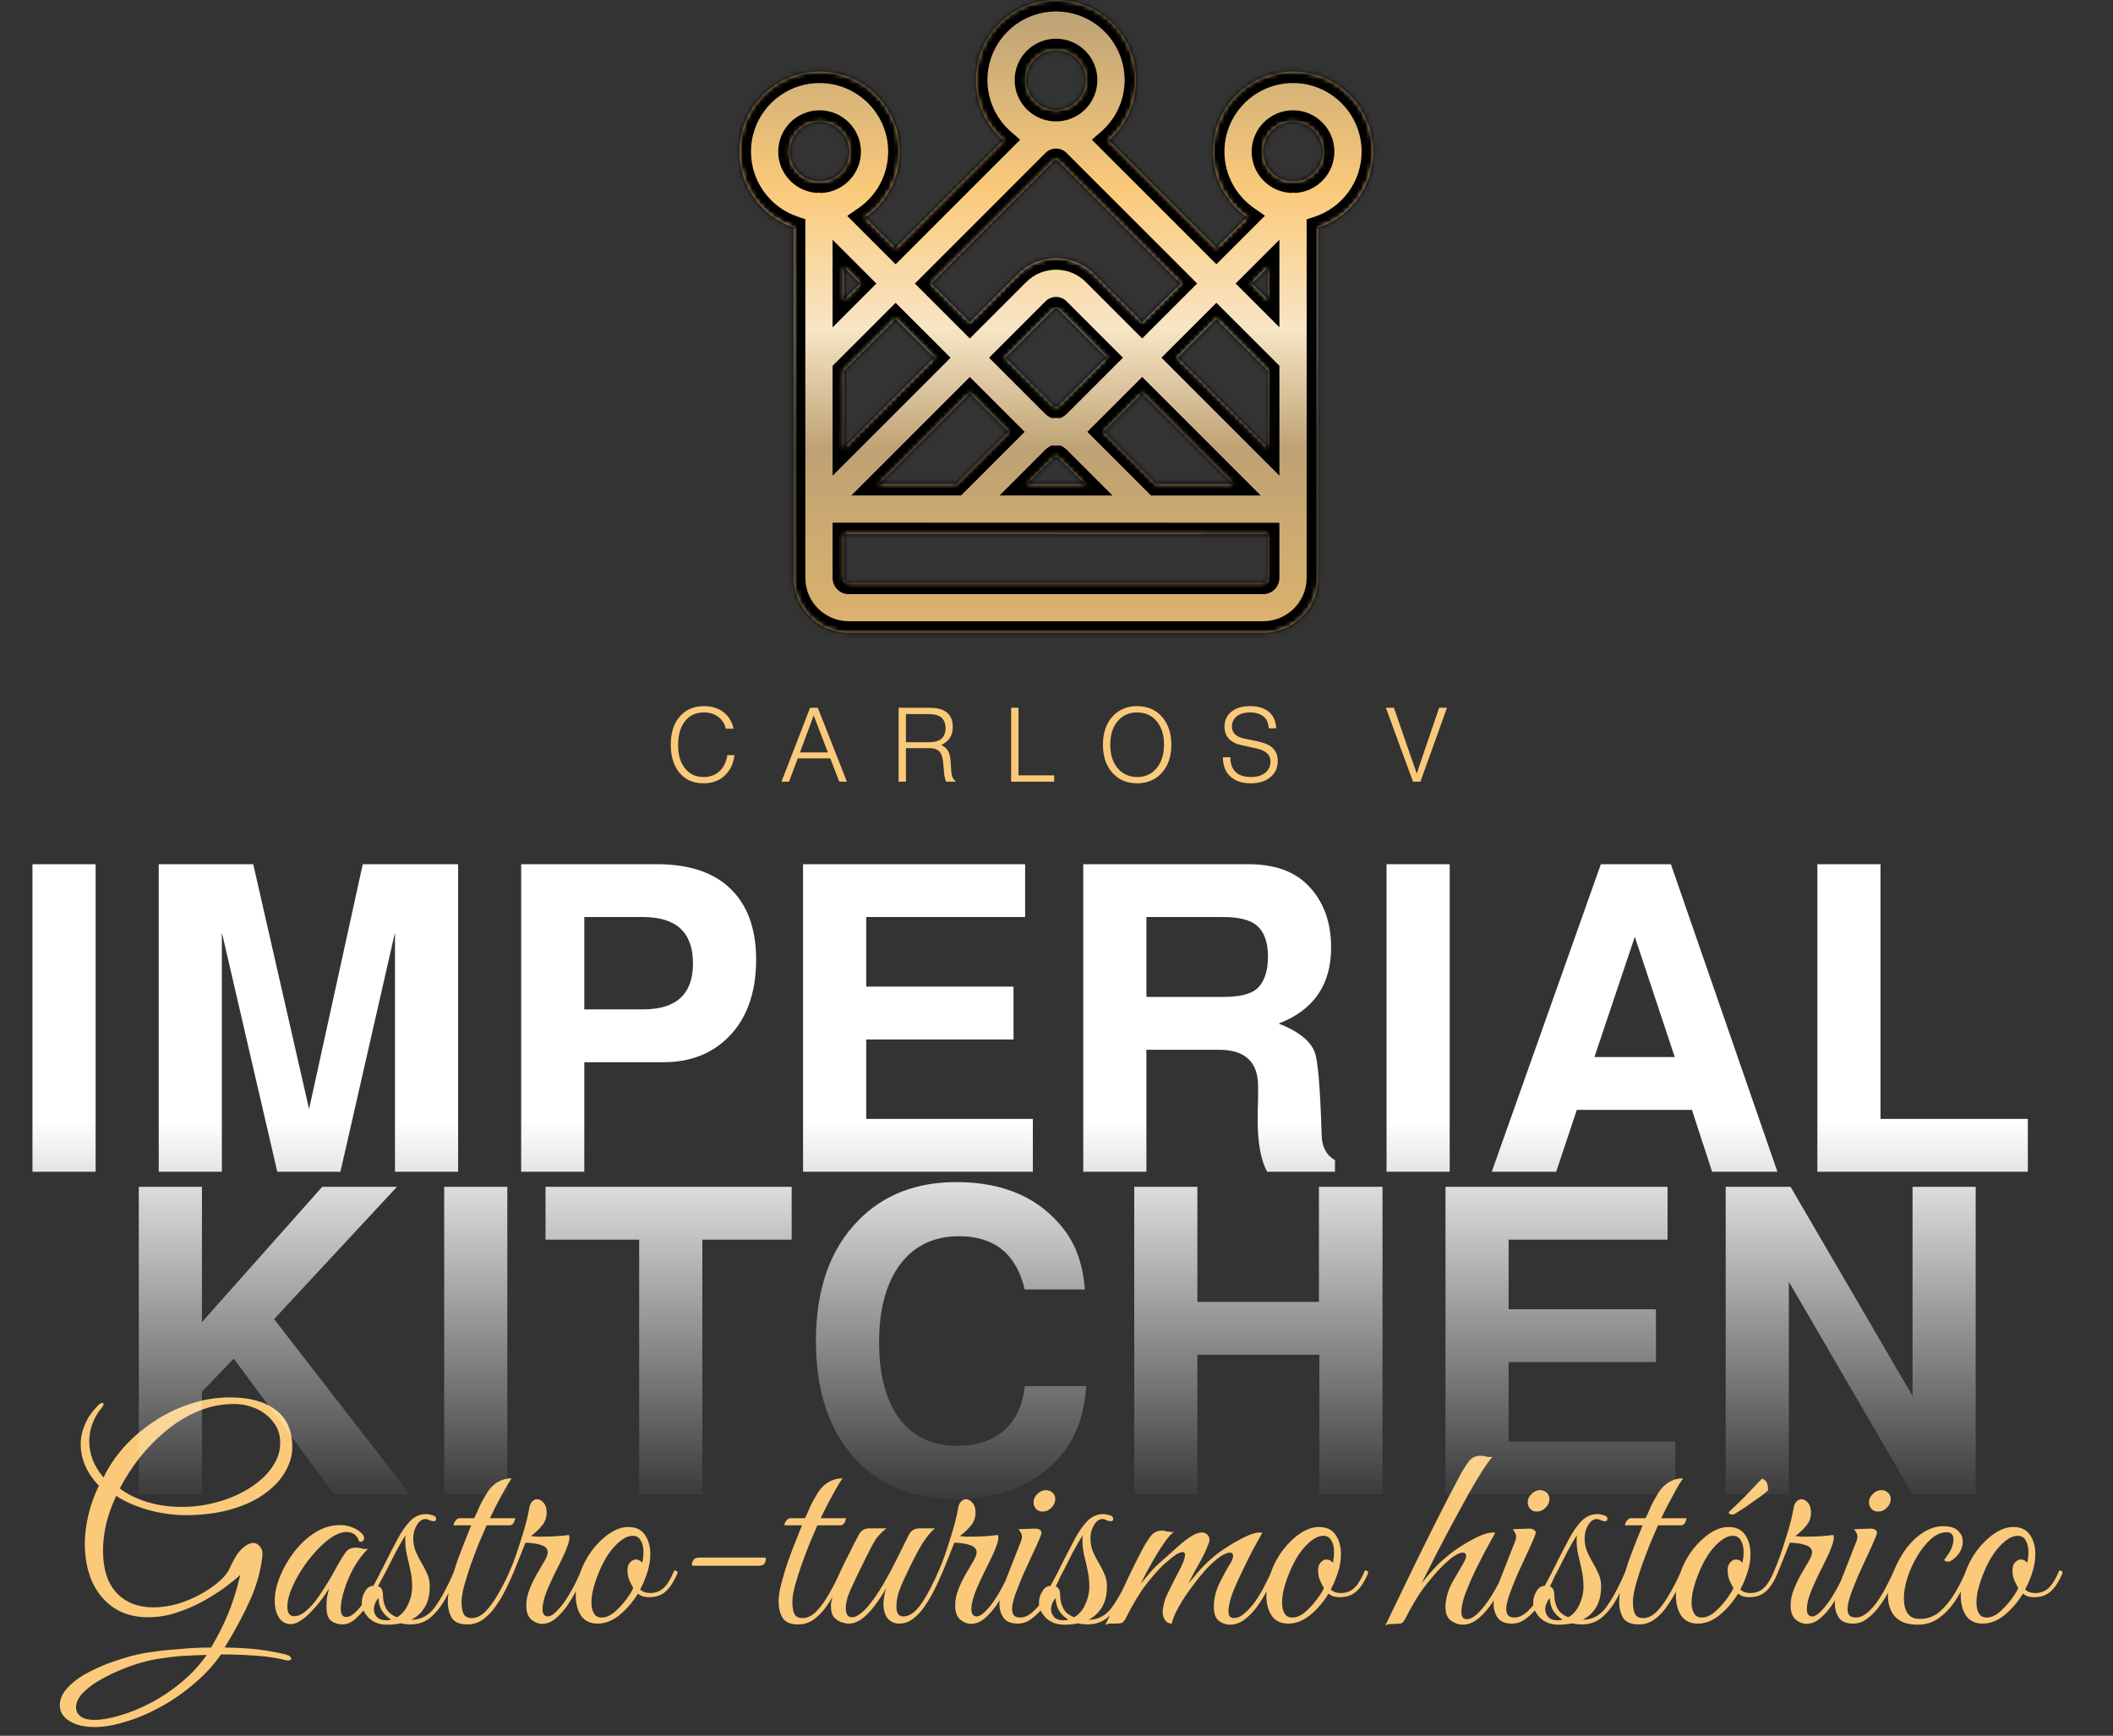 <?xml version="1.0" encoding="UTF-8"?> <svg xmlns="http://www.w3.org/2000/svg" width="465" height="382" viewBox="0 0 465 382" fill="none"><rect x="0" y="0" width="465" height="382" fill="#333333" stroke="none"/><mask id="path-1-inside-1_813_273" fill="white"><path fill-rule="evenodd" clip-rule="evenodd" d="M232.395 0C222.672 0 214.777 7.894 214.777 17.617C214.777 22.905 217.113 27.653 220.808 30.883L197.098 54.594L190.371 47.867C194.966 44.686 197.978 39.377 197.978 33.371C197.978 23.648 190.085 15.754 180.362 15.754C170.639 15.754 162.745 23.648 162.745 33.371C162.745 41.115 167.753 47.699 174.704 50.058V112.025V127.18C174.704 133.837 180.127 139.241 186.804 139.241H277.972C284.65 139.241 290.072 133.837 290.072 127.18V112.204C290.082 112.014 290.082 111.824 290.072 111.634V79.566C290.083 79.364 290.083 79.161 290.072 78.959V50.103C297.093 47.784 302.165 41.165 302.165 33.371C302.165 23.648 294.272 15.754 284.55 15.754C274.827 15.754 266.933 23.648 266.933 33.371C266.933 39.343 269.911 44.625 274.462 47.812L267.69 54.584L243.985 30.879C247.677 27.649 250.01 22.903 250.01 17.617C250.01 7.894 242.117 0 232.395 0ZM259.882 62.392L232.921 35.43C232.819 35.328 232.695 35.263 232.564 35.233C232.507 35.233 232.451 35.233 232.395 35.233L232.336 35.233C232.301 35.233 232.267 35.233 232.232 35.233C232.101 35.263 231.977 35.328 231.875 35.43L204.905 62.401L213.426 70.922L224.068 60.28C228.666 55.682 236.131 55.682 240.728 60.279L251.361 70.912L259.882 62.392ZM259.169 78.72L267.69 70.199L279.031 81.54V98.582L259.169 78.72ZM243.553 78.72L232.921 68.087C232.632 67.799 232.163 67.799 231.875 68.087L221.233 78.729L231.831 89.327C231.884 89.38 231.942 89.424 232.004 89.458C232.261 89.45 232.518 89.45 232.774 89.458C232.836 89.423 232.894 89.38 232.946 89.328L243.553 78.72ZM242.857 95.032L251.361 86.528L271.36 106.526L254.348 106.522L242.857 95.032ZM232.022 100.591C232.27 100.599 232.518 100.599 232.766 100.591C232.82 100.622 232.871 100.661 232.917 100.707L238.729 106.519L226.063 106.516L231.872 100.707C231.918 100.661 231.968 100.623 232.022 100.591ZM221.927 95.038L213.426 86.537L193.454 106.508L210.452 106.512L221.927 95.038ZM205.619 78.729L197.098 70.208L185.746 81.559V98.602L205.619 78.729ZM189.29 62.401L185.746 58.857V65.945L189.29 62.401ZM275.497 62.392L279.031 58.858V65.925L275.497 62.392ZM185.746 117.548L279.031 117.569V127.18C279.031 127.762 278.555 128.235 277.972 128.235H186.804C186.22 128.235 185.746 127.762 185.746 127.18V117.548ZM186.937 33.371C186.937 36.809 184.293 39.635 180.928 39.922C180.698 39.893 180.463 39.878 180.225 39.878C180.03 39.878 179.837 39.888 179.647 39.908C176.353 39.551 173.786 36.758 173.786 33.371C173.786 29.742 176.732 26.795 180.362 26.795C183.991 26.795 186.937 29.742 186.937 33.371ZM291.125 33.371C291.125 36.782 288.521 39.59 285.195 39.915C284.984 39.891 284.769 39.878 284.552 39.878C284.333 39.878 284.118 39.891 283.906 39.915C280.578 39.592 277.973 36.783 277.973 33.371C277.973 29.742 280.919 26.795 284.55 26.795C288.179 26.795 291.125 29.742 291.125 33.371ZM232.005 24.181C232.266 24.172 232.526 24.172 232.787 24.181C236.233 23.978 238.969 21.114 238.969 17.617C238.969 13.988 236.023 11.041 232.395 11.041C228.764 11.041 225.818 13.988 225.818 17.617C225.818 21.115 228.556 23.98 232.005 24.181Z"></path></mask><path fill-rule="evenodd" clip-rule="evenodd" d="M232.395 0C222.672 0 214.777 7.894 214.777 17.617C214.777 22.905 217.113 27.653 220.808 30.883L197.098 54.594L190.371 47.867C194.966 44.686 197.978 39.377 197.978 33.371C197.978 23.648 190.085 15.754 180.362 15.754C170.639 15.754 162.745 23.648 162.745 33.371C162.745 41.115 167.753 47.699 174.704 50.058V112.025V127.18C174.704 133.837 180.127 139.241 186.804 139.241H277.972C284.65 139.241 290.072 133.837 290.072 127.18V112.204C290.082 112.014 290.082 111.824 290.072 111.634V79.566C290.083 79.364 290.083 79.161 290.072 78.959V50.103C297.093 47.784 302.165 41.165 302.165 33.371C302.165 23.648 294.272 15.754 284.55 15.754C274.827 15.754 266.933 23.648 266.933 33.371C266.933 39.343 269.911 44.625 274.462 47.812L267.69 54.584L243.985 30.879C247.677 27.649 250.01 22.903 250.01 17.617C250.01 7.894 242.117 0 232.395 0ZM259.882 62.392L232.921 35.43C232.819 35.328 232.695 35.263 232.564 35.233C232.507 35.233 232.451 35.233 232.395 35.233L232.336 35.233C232.301 35.233 232.267 35.233 232.232 35.233C232.101 35.263 231.977 35.328 231.875 35.43L204.905 62.401L213.426 70.922L224.068 60.28C228.666 55.682 236.131 55.682 240.728 60.279L251.361 70.912L259.882 62.392ZM259.169 78.72L267.69 70.199L279.031 81.54V98.582L259.169 78.72ZM243.553 78.72L232.921 68.087C232.632 67.799 232.163 67.799 231.875 68.087L221.233 78.729L231.831 89.327C231.884 89.38 231.942 89.424 232.004 89.458C232.261 89.45 232.518 89.45 232.774 89.458C232.836 89.423 232.894 89.38 232.946 89.328L243.553 78.72ZM242.857 95.032L251.361 86.528L271.36 106.526L254.348 106.522L242.857 95.032ZM232.022 100.591C232.27 100.599 232.518 100.599 232.766 100.591C232.82 100.622 232.871 100.661 232.917 100.707L238.729 106.519L226.063 106.516L231.872 100.707C231.918 100.661 231.968 100.623 232.022 100.591ZM221.927 95.038L213.426 86.537L193.454 106.508L210.452 106.512L221.927 95.038ZM205.619 78.729L197.098 70.208L185.746 81.559V98.602L205.619 78.729ZM189.29 62.401L185.746 58.857V65.945L189.29 62.401ZM275.497 62.392L279.031 58.858V65.925L275.497 62.392ZM185.746 117.548L279.031 117.569V127.18C279.031 127.762 278.555 128.235 277.972 128.235H186.804C186.22 128.235 185.746 127.762 185.746 127.18V117.548ZM186.937 33.371C186.937 36.809 184.293 39.635 180.928 39.922C180.698 39.893 180.463 39.878 180.225 39.878C180.03 39.878 179.837 39.888 179.647 39.908C176.353 39.551 173.786 36.758 173.786 33.371C173.786 29.742 176.732 26.795 180.362 26.795C183.991 26.795 186.937 29.742 186.937 33.371ZM291.125 33.371C291.125 36.782 288.521 39.59 285.195 39.915C284.984 39.891 284.769 39.878 284.552 39.878C284.333 39.878 284.118 39.891 283.906 39.915C280.578 39.592 277.973 36.783 277.973 33.371C277.973 29.742 280.919 26.795 284.55 26.795C288.179 26.795 291.125 29.742 291.125 33.371ZM232.005 24.181C232.266 24.172 232.526 24.172 232.787 24.181C236.233 23.978 238.969 21.114 238.969 17.617C238.969 13.988 236.023 11.041 232.395 11.041C228.764 11.041 225.818 13.988 225.818 17.617C225.818 21.115 228.556 23.98 232.005 24.181Z" fill="url(#paint0_linear_813_273)"></path><path d="M220.808 30.883L222.592 32.667L224.5 30.759L222.469 28.983L220.808 30.883ZM197.098 54.594L195.313 56.378L197.098 58.162L198.882 56.378L197.098 54.594ZM190.371 47.867L188.935 45.792L186.448 47.513L188.586 49.651L190.371 47.867ZM174.704 50.058H177.228V48.25L175.515 47.669L174.704 50.058ZM290.072 112.204L287.553 112.075L287.549 112.139V112.204H290.072ZM290.072 111.634H287.549V111.699L287.553 111.763L290.072 111.634ZM290.072 79.566L287.553 79.428L287.549 79.497V79.566H290.072ZM290.072 78.959H287.549V79.028L287.553 79.097L290.072 78.959ZM290.072 50.103L289.281 47.707L287.549 48.279V50.103H290.072ZM274.462 47.812L276.246 49.596L278.373 47.469L275.909 45.745L274.462 47.812ZM267.69 54.584L265.906 56.368L267.69 58.152L269.474 56.368L267.69 54.584ZM243.985 30.879L242.324 28.98L240.294 30.756L242.201 32.663L243.985 30.879ZM259.882 62.392L261.666 64.176L263.45 62.392L261.666 60.607L259.882 62.392ZM232.921 35.43L234.705 33.646L232.921 35.43ZM232.564 35.233L233.125 32.773L232.836 32.707L232.54 32.71L232.564 35.233ZM232.395 35.233L232.39 37.757H232.395V35.233ZM232.336 35.233L232.327 37.757L232.332 37.757L232.336 35.233ZM232.232 35.233L232.255 32.71L231.959 32.707L231.67 32.773L232.232 35.233ZM231.875 35.43L230.091 33.646L231.875 35.43ZM204.905 62.401L203.121 60.617L201.336 62.401L203.121 64.185L204.905 62.401ZM213.426 70.922L211.642 72.706L213.426 74.49L215.21 72.706L213.426 70.922ZM240.728 60.279L238.944 62.064L240.728 60.279ZM251.361 70.912L249.577 72.697L251.361 74.481L253.145 72.697L251.361 70.912ZM259.169 78.72L257.385 76.936L255.601 78.72L257.385 80.504L259.169 78.72ZM267.69 70.199L269.474 68.415L267.69 66.631L265.906 68.415L267.69 70.199ZM279.031 81.54H281.554V80.495L280.815 79.756L279.031 81.54ZM279.031 98.582L277.246 100.366L281.554 104.673V98.582H279.031ZM243.553 78.72L245.338 80.504L247.122 78.72L245.338 76.936L243.553 78.72ZM231.875 68.087L230.091 66.303L230.091 66.303L231.875 68.087ZM221.233 78.729L219.449 76.945L217.665 78.729L219.449 80.513L221.233 78.729ZM232.004 89.458L230.772 91.66L231.385 92.003L232.087 91.98L232.004 89.458ZM232.774 89.458L232.694 91.98L233.396 92.002L234.009 91.658L232.774 89.458ZM242.857 95.032L241.073 93.248L239.289 95.032L241.073 96.816L242.857 95.032ZM251.361 86.528L253.145 84.744L251.361 82.96L249.577 84.744L251.361 86.528ZM271.36 106.526L271.359 109.049L277.452 109.051L273.144 104.742L271.36 106.526ZM254.348 106.522L252.563 108.307L253.302 109.045L254.347 109.046L254.348 106.522ZM232.022 100.591L232.1 98.069L231.377 98.047L230.752 98.411L232.022 100.591ZM232.766 100.591L234.036 98.41L233.41 98.046L232.687 98.069L232.766 100.591ZM238.729 106.519L238.728 109.042L244.821 109.043L240.513 104.735L238.729 106.519ZM226.063 106.516L224.279 104.732L219.973 109.038L226.063 109.039L226.063 106.516ZM213.426 86.537L215.21 84.752L213.426 82.968L211.642 84.752L213.426 86.537ZM221.927 95.038L223.711 96.822L225.495 95.038L223.711 93.254L221.927 95.038ZM193.454 106.508L191.67 104.724L187.364 109.03L193.454 109.032L193.454 106.508ZM210.452 106.512L210.452 109.035L211.497 109.036L212.237 108.296L210.452 106.512ZM197.098 70.208L198.882 68.424L197.098 66.64L195.313 68.424L197.098 70.208ZM205.619 78.729L207.403 80.513L209.187 78.729L207.403 76.945L205.619 78.729ZM185.746 81.559L183.962 79.775L183.223 80.514V81.559H185.746ZM185.746 98.602H183.223V104.694L187.53 100.386L185.746 98.602ZM185.746 58.857L187.53 57.072L183.223 52.765V58.857H185.746ZM189.29 62.401L191.074 64.185L192.859 62.401L191.074 60.617L189.29 62.401ZM185.746 65.945H183.223V72.037L187.53 67.729L185.746 65.945ZM275.497 62.392L273.713 60.607L271.929 62.392L273.713 64.176L275.497 62.392ZM279.031 58.858H281.554V52.767L277.246 57.074L279.031 58.858ZM279.031 65.925L277.246 67.709L281.554 72.016V65.925H279.031ZM279.031 117.569H281.554V115.047L279.031 115.046L279.031 117.569ZM185.746 117.548L185.747 115.024L183.223 115.024V117.548H185.746ZM180.928 39.922L180.61 42.425L180.876 42.459L181.143 42.437L180.928 39.922ZM179.647 39.908L179.375 42.416L179.642 42.445L179.908 42.418L179.647 39.908ZM285.195 39.915L284.904 42.422L285.172 42.453L285.44 42.426L285.195 39.915ZM283.906 39.915L283.662 42.427L283.93 42.453L284.197 42.422L283.906 39.915ZM232.787 24.181L232.704 26.703L232.82 26.706L232.935 26.7L232.787 24.181ZM232.005 24.181L231.858 26.7L231.973 26.707L232.089 26.703L232.005 24.181ZM217.301 17.617C217.301 9.287 224.065 2.523 232.395 2.523V-2.523C221.278 -2.523 212.254 6.5 212.254 17.617H217.301ZM222.469 28.983C219.298 26.211 217.301 22.146 217.301 17.617H212.254C212.254 23.665 214.928 29.094 219.147 32.783L222.469 28.983ZM198.882 56.378L222.592 32.667L219.024 29.099L195.313 52.809L198.882 56.378ZM198.882 52.809L192.155 46.082L188.586 49.651L195.313 56.378L198.882 52.809ZM195.455 33.371C195.455 38.514 192.879 43.062 188.935 45.792L191.807 49.941C197.053 46.31 200.501 40.242 200.501 33.371H195.455ZM180.362 18.277C188.691 18.277 195.455 25.041 195.455 33.371H200.501C200.501 22.255 191.479 13.231 180.362 13.231V18.277ZM165.268 33.371C165.268 25.042 172.033 18.277 180.362 18.277V13.231C169.246 13.231 160.222 22.254 160.222 33.371H165.268ZM175.515 47.669C169.555 45.646 165.268 40 165.268 33.371H160.222C160.222 42.23 165.951 49.752 173.893 52.447L175.515 47.669ZM177.228 112.025V50.058H172.181V112.025H177.228ZM177.228 127.18V112.025H172.181V127.18H177.228ZM186.804 136.718C181.513 136.718 177.228 132.436 177.228 127.18H172.181C172.181 135.238 178.741 141.764 186.804 141.764V136.718ZM277.972 136.718H186.804V141.764H277.972V136.718ZM287.549 127.18C287.549 132.436 283.264 136.718 277.972 136.718V141.764C286.036 141.764 292.596 135.238 292.596 127.18H287.549ZM287.549 112.204V127.18H292.596V112.204H287.549ZM287.553 111.763C287.558 111.867 287.558 111.971 287.553 112.075L292.592 112.333C292.606 112.057 292.606 111.781 292.592 111.505L287.553 111.763ZM287.549 79.566V111.634H292.596V79.566H287.549ZM287.553 79.097C287.559 79.207 287.559 79.318 287.553 79.428L292.592 79.704C292.608 79.41 292.608 79.115 292.592 78.822L287.553 79.097ZM287.549 50.103V78.959H292.596V50.103H287.549ZM299.642 33.371C299.642 40.043 295.3 45.719 289.281 47.707L290.864 52.499C298.887 49.849 304.689 42.287 304.689 33.371H299.642ZM284.55 18.277C292.879 18.277 299.642 25.041 299.642 33.371H304.689C304.689 22.255 295.666 13.231 284.55 13.231V18.277ZM269.456 33.371C269.456 25.042 276.22 18.277 284.55 18.277V13.231C273.433 13.231 264.409 22.254 264.409 33.371H269.456ZM275.909 45.745C272.003 43.009 269.456 38.484 269.456 33.371H264.409C264.409 40.202 267.819 46.241 273.015 49.879L275.909 45.745ZM272.678 46.028L265.906 52.8L269.474 56.368L276.246 49.596L272.678 46.028ZM242.201 32.663L265.906 56.368L269.474 52.8L245.769 29.095L242.201 32.663ZM247.487 17.617C247.487 22.144 245.492 26.208 242.324 28.98L245.646 32.778C249.862 29.09 252.534 23.662 252.534 17.617H247.487ZM232.395 2.523C240.724 2.523 247.487 9.287 247.487 17.617H252.534C252.534 6.5 243.511 -2.523 232.395 -2.523V2.523ZM261.666 60.607L234.705 33.646L231.136 37.214L258.098 64.176L261.666 60.607ZM234.705 33.646C234.256 33.197 233.704 32.905 233.125 32.773L232.002 37.693C231.685 37.62 231.381 37.459 231.136 37.214L234.705 33.646ZM232.54 32.71C232.491 32.71 232.443 32.71 232.395 32.71V37.757C232.459 37.757 232.523 37.756 232.587 37.756L232.54 32.71ZM232.399 32.71L232.34 32.71L232.332 37.757L232.39 37.757L232.399 32.71ZM232.344 32.71C232.314 32.71 232.285 32.71 232.255 32.71L232.209 37.756C232.249 37.756 232.288 37.756 232.327 37.757L232.344 32.71ZM231.67 32.773C231.092 32.905 230.539 33.198 230.091 33.646L233.66 37.214C233.415 37.459 233.111 37.62 232.794 37.693L231.67 32.773ZM230.091 33.646L203.121 60.617L206.689 64.185L233.66 37.214L230.091 33.646ZM215.21 69.138L206.689 60.617L203.121 64.185L211.642 72.706L215.21 69.138ZM215.21 72.706L225.852 62.064L222.284 58.496L211.642 69.138L215.21 72.706ZM225.852 62.064C229.465 58.452 235.332 58.452 238.944 62.064L242.512 58.495C236.93 52.913 227.867 52.913 222.284 58.496L225.852 62.064ZM238.944 62.064L249.577 72.697L253.145 69.128L242.512 58.495L238.944 62.064ZM258.098 60.607L249.577 69.128L253.145 72.697L261.666 64.176L258.098 60.607ZM260.953 80.504L269.474 71.984L265.906 68.415L257.385 76.936L260.953 80.504ZM280.815 79.756L269.474 68.415L265.906 71.984L277.246 83.324L280.815 79.756ZM281.554 98.582V81.54H276.507V98.582H281.554ZM257.385 80.504L277.246 100.366L280.815 96.798L260.953 76.936L257.385 80.504ZM231.136 69.871L241.769 80.504L245.338 76.936L234.705 66.303L231.136 69.871ZM233.66 69.871C232.964 70.567 231.835 70.57 231.136 69.871L234.705 66.303C233.429 65.028 231.363 65.032 230.091 66.303L233.66 69.871ZM223.018 80.513L233.66 69.871L230.091 66.303L219.449 76.945L223.018 80.513ZM233.615 87.543L223.018 76.945L219.449 80.513L230.047 91.112L233.615 87.543ZM233.236 87.256C233.374 87.333 233.502 87.43 233.615 87.543L230.047 91.112C230.266 91.33 230.51 91.514 230.772 91.66L233.236 87.256ZM232.855 86.936C232.544 86.926 232.232 86.926 231.921 86.936L232.087 91.98C232.289 91.973 232.492 91.973 232.694 91.98L232.855 86.936ZM231.162 87.543C231.275 87.43 231.402 87.334 231.54 87.257L234.009 91.658C234.27 91.512 234.513 91.329 234.73 91.112L231.162 87.543ZM241.769 76.936L231.162 87.543L234.73 91.112L245.338 80.504L241.769 76.936ZM244.641 96.816L253.145 88.312L249.577 84.744L241.073 93.248L244.641 96.816ZM249.577 88.312L269.575 108.31L273.144 104.742L253.145 84.744L249.577 88.312ZM271.36 104.003L254.348 103.999L254.347 109.046L271.359 109.049L271.36 104.003ZM256.132 104.738L244.641 93.248L241.073 96.816L252.563 108.307L256.132 104.738ZM231.944 103.113C232.245 103.123 232.546 103.123 232.846 103.113L232.687 98.069C232.491 98.075 232.296 98.076 232.1 98.069L231.944 103.113ZM231.497 102.772C231.365 102.695 231.242 102.601 231.133 102.491L234.701 98.923C234.5 98.722 234.276 98.55 234.036 98.41L231.497 102.772ZM231.133 102.491L236.944 108.303L240.513 104.735L234.701 98.923L231.133 102.491ZM238.729 103.996L226.064 103.993L226.063 109.039L238.728 109.042L238.729 103.996ZM227.848 108.3L233.656 102.491L230.088 98.923L224.279 104.732L227.848 108.3ZM233.656 102.491C233.547 102.601 233.424 102.695 233.293 102.771L230.752 98.411C230.512 98.551 230.289 98.722 230.088 98.923L233.656 102.491ZM211.642 88.321L220.143 96.822L223.711 93.254L215.21 84.752L211.642 88.321ZM195.239 108.293L215.21 88.321L211.642 84.752L191.67 104.724L195.239 108.293ZM210.453 103.989L193.455 103.985L193.454 109.032L210.452 109.035L210.453 103.989ZM220.143 93.254L208.668 104.728L212.237 108.296L223.711 96.822L220.143 93.254ZM195.313 71.992L203.835 80.513L207.403 76.945L198.882 68.424L195.313 71.992ZM195.313 68.424L183.962 79.775L187.53 83.344L198.882 71.992L195.313 68.424ZM183.223 81.559V98.602H188.269V81.559H183.223ZM187.53 100.386L207.403 80.513L203.835 76.945L183.962 96.818L187.53 100.386ZM183.962 60.641L187.506 64.185L191.074 60.617L187.53 57.072L183.962 60.641ZM183.223 58.857V65.945H188.269V58.857H183.223ZM187.53 67.729L191.074 64.185L187.506 60.617L183.962 64.161L187.53 67.729ZM277.282 64.176L280.815 60.643L277.246 57.074L273.713 60.607L277.282 64.176ZM281.554 65.925V58.858H276.507V65.925H281.554ZM273.713 64.176L277.246 67.709L280.815 64.141L277.282 60.607L273.713 64.176ZM279.031 115.046L185.747 115.024L185.745 120.071L279.03 120.092L279.031 115.046ZM281.554 127.18V117.569H276.507V127.18H281.554ZM277.972 130.758C279.94 130.758 281.554 129.165 281.554 127.18H276.507C276.507 126.359 277.171 125.712 277.972 125.712V130.758ZM186.804 130.758H277.972V125.712H186.804V130.758ZM183.223 127.18C183.223 129.161 184.832 130.758 186.804 130.758V125.712C187.607 125.712 188.269 126.363 188.269 127.18H183.223ZM183.223 117.548V127.18H188.269V117.548H183.223ZM181.143 42.437C185.802 42.038 189.46 38.131 189.46 33.371H184.414C184.414 35.488 182.784 37.232 180.714 37.408L181.143 42.437ZM180.225 42.401C180.357 42.401 180.485 42.41 180.61 42.425L181.246 37.419C180.911 37.377 180.57 37.355 180.225 37.355V42.401ZM179.908 42.418C180.012 42.407 180.117 42.401 180.225 42.401V37.355C179.943 37.355 179.663 37.37 179.386 37.398L179.908 42.418ZM171.263 33.371C171.263 38.061 174.815 41.922 179.375 42.416L179.919 37.4C177.891 37.18 176.309 35.456 176.309 33.371H171.263ZM180.362 24.272C175.339 24.272 171.263 28.348 171.263 33.371H176.309C176.309 31.135 178.125 29.319 180.362 29.319V24.272ZM189.46 33.371C189.46 28.348 185.385 24.272 180.362 24.272V29.319C182.597 29.319 184.414 31.135 184.414 33.371H189.46ZM285.44 42.426C290.046 41.977 293.648 38.094 293.648 33.371H288.601C288.601 35.471 286.997 37.204 284.95 37.404L285.44 42.426ZM284.552 42.401C284.672 42.401 284.789 42.408 284.904 42.422L285.486 37.409C285.178 37.373 284.867 37.355 284.552 37.355V42.401ZM284.197 42.422C284.313 42.408 284.431 42.401 284.552 42.401V37.355C284.236 37.355 283.923 37.373 283.615 37.409L284.197 42.422ZM275.45 33.371C275.45 38.095 279.053 41.978 283.662 42.427L284.15 37.404C282.102 37.205 280.497 35.471 280.497 33.371H275.45ZM284.55 24.272C279.526 24.272 275.45 28.348 275.45 33.371H280.497C280.497 31.135 282.313 29.319 284.55 29.319V24.272ZM293.648 33.371C293.648 28.348 289.572 24.272 284.55 24.272V29.319C286.785 29.319 288.601 31.135 288.601 33.371H293.648ZM232.869 21.659C232.553 21.649 232.237 21.649 231.922 21.659L232.089 26.703C232.294 26.696 232.499 26.696 232.704 26.703L232.869 21.659ZM236.446 17.617C236.446 19.77 234.759 21.537 232.638 21.662L232.935 26.7C237.707 26.418 241.493 22.458 241.493 17.617H236.446ZM232.395 13.564C234.63 13.564 236.446 15.381 236.446 17.617H241.493C241.493 12.594 237.417 8.518 232.395 8.518V13.564ZM228.341 17.617C228.341 15.381 230.158 13.564 232.395 13.564V8.518C227.371 8.518 223.295 12.594 223.295 17.617H228.341ZM232.153 21.662C230.029 21.538 228.341 19.771 228.341 17.617H223.295C223.295 22.46 227.083 26.421 231.858 26.7L232.153 21.662Z" fill="black" mask="url(#path-1-inside-1_813_273)"></path><path d="M161.446 160.372H159.743C159.47 159.252 158.902 158.374 158.039 157.738C157.176 157.102 156.132 156.784 154.906 156.784C153.028 156.784 151.583 157.511 150.568 158.964C149.675 160.236 149.228 161.901 149.228 163.96C149.228 166.261 149.804 168.055 150.954 169.342C151.954 170.447 153.255 171 154.86 171C156.344 171 157.563 170.515 158.516 169.546C159.349 168.699 159.864 167.578 160.06 166.185H161.65C161.453 167.578 161.037 168.721 160.401 169.614C159.129 171.461 157.267 172.385 154.815 172.385C152.453 172.385 150.621 171.522 149.319 169.796C148.184 168.297 147.616 166.329 147.616 163.892C147.616 161.091 148.366 158.926 149.864 157.397C151.151 156.065 152.854 155.399 154.974 155.399C156.76 155.399 158.244 155.898 159.425 156.898C160.454 157.776 161.128 158.934 161.446 160.372ZM182.72 166.889H175.567L173.637 172.022H171.979L178.269 155.762H179.972L186.376 172.022H184.696L182.72 166.889ZM182.198 165.595L179.064 157.443L176.044 165.595H182.198ZM199.367 164.641V172.022H197.755V155.762H204.568C206.263 155.762 207.527 156.103 208.36 156.784C209.238 157.496 209.677 158.578 209.677 160.031C209.677 161.863 208.829 163.173 207.134 163.96C207.83 164.278 208.33 164.709 208.633 165.254C208.951 165.799 209.14 166.579 209.2 167.593L209.337 169.705C209.382 170.281 209.473 170.727 209.609 171.045C209.745 171.363 209.995 171.688 210.358 172.022H208.201C207.974 171.461 207.83 170.848 207.77 170.182L207.611 168.32C207.505 166.912 207.225 165.951 206.77 165.436C206.316 164.906 205.537 164.641 204.432 164.641H199.367ZM199.367 163.347H204.273C205.635 163.347 206.604 163.089 207.179 162.575C207.785 162.03 208.088 161.258 208.088 160.258C208.088 159.259 207.785 158.48 207.179 157.919C206.604 157.405 205.635 157.147 204.273 157.147H199.367V163.347ZM224.13 155.762V170.636H231.987V172.022H222.517V155.762H224.13ZM250.234 155.399C252.656 155.399 254.564 156.277 255.956 158.033C257.168 159.577 257.773 161.53 257.773 163.892C257.773 166.617 256.993 168.767 255.434 170.341C254.072 171.704 252.338 172.385 250.234 172.385C247.827 172.385 245.927 171.507 244.534 169.751C243.323 168.222 242.717 166.269 242.717 163.892C242.717 161.167 243.497 159.017 245.056 157.443C246.419 156.08 248.145 155.399 250.234 155.399ZM250.234 156.784C248.402 156.784 246.926 157.488 245.806 158.896C244.822 160.137 244.33 161.803 244.33 163.892C244.33 166.178 244.943 167.979 246.169 169.296C247.229 170.432 248.591 171 250.257 171C252.149 171 253.64 170.265 254.73 168.797C255.684 167.525 256.161 165.89 256.161 163.892C256.161 161.833 255.669 160.168 254.685 158.896C253.595 157.488 252.111 156.784 250.234 156.784ZM280.854 160.281H279.219C279.158 159.282 278.863 158.502 278.333 157.942C277.576 157.17 276.486 156.784 275.063 156.784C273.776 156.784 272.77 157.102 272.043 157.738C271.422 158.298 271.112 159.017 271.112 159.895C271.112 161.273 272.005 162.151 273.792 162.529L276.835 163.165C278.318 163.483 279.393 163.96 280.059 164.596C280.816 165.338 281.195 166.299 281.195 167.48C281.195 169.069 280.581 170.311 279.355 171.204C278.295 171.991 276.933 172.385 275.268 172.385C272.982 172.385 271.286 171.673 270.181 170.25C269.515 169.402 269.159 168.199 269.114 166.64H270.749C270.794 169.546 272.323 171 275.336 171C276.713 171 277.788 170.651 278.56 169.955C279.242 169.349 279.582 168.57 279.582 167.616C279.582 166.814 279.317 166.185 278.787 165.731C278.273 165.262 277.41 164.899 276.199 164.641L273.292 164.005C270.749 163.46 269.477 162.098 269.477 159.918C269.477 158.434 270.052 157.284 271.203 156.466C272.202 155.755 273.504 155.399 275.109 155.399C277.304 155.399 278.901 156.05 279.9 157.352C280.46 158.078 280.778 159.055 280.854 160.281ZM312.591 172.022H310.956L304.984 155.762H306.755L310.638 166.958C310.82 167.457 311.055 168.131 311.342 168.979L311.797 170.25L312.228 168.91C312.425 168.335 312.644 167.684 312.887 166.958L316.702 155.762H318.427L312.591 172.022Z" fill="#FACA7A"></path><path d="M20.91 380.074C18.528 380.074 16.65 379.63 15.278 378.742C13.865 377.853 13.158 376.723 13.158 375.35C13.158 374.059 13.643 372.847 14.612 371.717C15.581 370.587 16.832 369.557 18.366 368.629C19.941 367.74 21.636 366.933 23.453 366.206C25.31 365.52 27.107 364.935 28.842 364.45C30.619 364.006 32.173 363.703 33.505 363.542C34.757 363.34 36.129 363.179 37.623 363.057C39.157 362.936 40.691 362.815 42.225 362.694C43.8 362.613 45.213 362.573 46.464 362.573C47.958 360.03 49.169 357.628 50.098 355.367C51.067 353.106 51.914 350.502 52.641 347.555L52.883 346.586C52.116 347.313 51.026 348.201 49.613 349.251C48.241 350.26 46.626 351.289 44.769 352.339C42.952 353.348 40.994 354.196 38.895 354.882C36.836 355.569 34.716 355.912 32.536 355.912C29.67 355.912 27.187 355.226 25.088 353.853C23.029 352.48 21.434 350.583 20.304 348.161C19.214 345.698 18.669 342.872 18.669 339.683C18.669 337.785 18.911 335.767 19.396 333.627C19.88 331.447 20.667 329.227 21.757 326.966C20.506 325.674 19.517 324.241 18.79 322.666C18.104 321.092 17.761 319.477 17.761 317.822C17.761 316.369 18.063 314.935 18.669 313.522C19.275 312.069 20.223 310.676 21.515 309.344C21.878 308.94 22.222 308.738 22.545 308.738C22.706 308.738 22.787 308.819 22.787 308.981C22.787 309.223 22.645 309.506 22.363 309.828C21.434 310.959 20.748 312.15 20.304 313.401C19.86 314.653 19.638 315.904 19.638 317.156C19.638 318.569 19.9 319.962 20.425 321.334C20.99 322.707 21.777 323.978 22.787 325.149C23.837 322.929 25.27 320.769 27.086 318.67C28.943 316.57 31.103 314.693 33.566 313.038C36.029 311.342 38.713 310.01 41.62 309.041C44.526 308.032 47.554 307.527 50.703 307.527C54.902 307.527 58.212 308.436 60.635 310.252C63.097 312.069 64.328 314.814 64.328 318.488C64.328 320.224 63.844 321.96 62.875 323.696C61.947 325.432 60.513 327.026 58.576 328.48C56.678 329.933 54.296 331.104 51.43 331.992C48.604 332.88 45.314 333.365 41.559 333.445C38.612 333.486 35.706 333.122 32.839 332.355C29.973 331.548 27.551 330.498 25.572 329.207C24.563 331.346 23.816 333.445 23.332 335.504C22.888 337.523 22.666 339.42 22.666 341.197C22.666 345.274 23.655 348.383 25.633 350.522C27.651 352.662 30.336 353.732 33.687 353.732C35.504 353.732 37.32 353.469 39.137 352.945C40.994 352.379 42.71 351.653 44.284 350.765C45.859 349.876 47.191 348.948 48.281 347.979C49.411 346.97 50.158 346.041 50.522 345.193C51.45 343.094 52.358 341.641 53.247 340.833C54.175 339.986 55.003 339.562 55.729 339.562C56.335 339.562 56.84 339.844 57.243 340.409C57.687 340.934 57.849 341.661 57.728 342.589C57.324 345.94 56.396 349.19 54.942 352.339C53.529 355.488 51.692 358.899 49.432 362.573C52.177 362.613 54.639 362.755 56.819 362.997C59.04 363.28 61.038 363.643 62.815 364.087C63.299 364.208 63.622 364.349 63.783 364.511C63.985 364.713 64.086 364.874 64.086 364.995C64.086 365.278 63.844 365.419 63.359 365.419C63.117 365.419 62.774 365.359 62.33 365.238C61.401 364.995 60.17 364.773 58.636 364.571C57.102 364.41 55.447 364.289 53.67 364.208C51.935 364.127 50.259 364.087 48.644 364.087C46.949 366.509 44.93 368.689 42.589 370.627C40.288 372.605 37.825 374.301 35.201 375.714C32.617 377.127 30.074 378.197 27.571 378.923C25.108 379.69 22.888 380.074 20.91 380.074ZM39.924 331.629C42.669 331.629 45.334 331.265 47.918 330.539C50.501 329.812 52.823 328.803 54.882 327.511C56.941 326.219 58.576 324.725 59.787 323.03C61.038 321.294 61.664 319.457 61.664 317.519C61.664 315.743 61.159 314.229 60.15 312.977C59.181 311.686 57.93 310.696 56.396 310.01C54.861 309.324 53.226 308.981 51.49 308.981C48.745 308.981 46.121 309.506 43.618 310.555C41.115 311.605 38.794 313.018 36.654 314.794C34.515 316.53 32.557 318.508 30.78 320.729C29.044 322.949 27.571 325.23 26.36 327.571C28.015 328.823 30.013 329.812 32.355 330.539C34.737 331.265 37.26 331.629 39.924 331.629ZM20.788 378.499C22.363 378.499 24.22 378.176 26.36 377.53C28.499 376.925 30.74 376.017 33.081 374.805C35.423 373.594 37.663 372.101 39.803 370.324C41.983 368.548 43.881 366.509 45.495 364.208C43.558 364.248 41.64 364.329 39.743 364.45C37.886 364.612 36.029 364.854 34.171 365.177C33.162 365.338 31.911 365.641 30.417 366.085C28.964 366.529 27.45 367.095 25.875 367.781C24.301 368.467 22.807 369.234 21.394 370.082C20.021 370.93 18.891 371.838 18.003 372.807C17.155 373.776 16.731 374.765 16.731 375.774C16.731 376.501 17.034 377.127 17.64 377.652C18.285 378.217 19.335 378.499 20.788 378.499ZM75.354 357.486C74.426 357.486 73.598 357.224 72.872 356.699C72.185 356.174 71.842 355.104 71.842 353.49C71.842 352.803 71.882 352.157 71.963 351.552C72.084 350.946 72.226 350.3 72.387 349.614C72.024 350.22 71.519 350.966 70.873 351.855C70.227 352.743 69.501 353.611 68.693 354.458C67.926 355.306 67.119 356.013 66.271 356.578C65.463 357.143 64.697 357.426 63.97 357.426C62.92 357.426 62.072 356.961 61.426 356.033C60.781 355.064 60.458 353.813 60.458 352.278C60.458 350.623 60.841 348.847 61.608 346.95C62.375 345.052 63.425 343.235 64.757 341.499C66.089 339.763 67.623 338.351 69.359 337.26C71.095 336.17 72.912 335.625 74.809 335.625C75.738 335.625 76.626 335.787 77.474 336.11C78.322 336.393 79.069 336.877 79.715 337.563C79.997 337.846 80.138 338.169 80.138 338.532C80.138 338.774 80.037 338.976 79.836 339.138C79.634 339.299 79.371 339.34 79.048 339.259C78.604 337.846 77.656 337.139 76.202 337.139C75.516 337.139 74.729 337.361 73.841 337.805C72.751 338.371 71.58 339.279 70.328 340.531C69.117 341.742 67.966 343.134 66.876 344.709C65.827 346.243 64.959 347.797 64.273 349.372C63.586 350.946 63.243 352.379 63.243 353.671C63.243 355.003 63.748 355.67 64.757 355.67C65.645 355.67 66.554 355.246 67.482 354.398C68.451 353.55 69.359 352.5 70.207 351.249C71.095 349.957 71.903 348.685 72.629 347.434C73.356 346.182 73.921 345.173 74.325 344.406C74.93 343.316 75.496 342.408 76.02 341.681C76.545 340.954 77.292 340.591 78.261 340.591C78.705 340.591 79.149 340.652 79.593 340.773C80.037 340.894 80.502 340.914 80.986 340.833C79.775 342.044 78.705 343.478 77.777 345.133C76.888 346.788 76.202 348.423 75.718 350.038C75.233 351.612 74.991 352.945 74.991 354.035C74.991 355.246 75.395 355.851 76.202 355.851C76.848 355.851 77.534 355.488 78.261 354.761C79.028 354.035 79.755 353.126 80.441 352.036C81.168 350.906 81.834 349.775 82.439 348.645C83.045 347.474 83.529 346.465 83.893 345.617C84.095 345.617 84.256 345.637 84.377 345.678C84.539 345.718 84.62 345.88 84.62 346.162C84.579 346.324 84.498 346.505 84.377 346.707C84.297 346.869 84.155 347.172 83.953 347.616C83.63 348.262 83.186 349.13 82.621 350.22C82.056 351.31 81.39 352.42 80.623 353.55C79.856 354.64 79.028 355.569 78.14 356.336C77.252 357.103 76.323 357.486 75.354 357.486ZM85.189 357.547C83.533 357.547 82.181 357.042 81.131 356.033C80.122 354.983 79.618 353.893 79.618 352.763C79.618 351.834 79.86 350.987 80.344 350.22C80.788 349.412 81.394 349.008 82.161 349.008L82.221 348.887C83.11 347.272 83.957 345.637 84.765 343.982C85.612 342.287 86.541 340.49 87.55 338.593C88.398 337.018 89.306 335.726 90.275 334.717C91.285 333.708 92.455 333.203 93.788 333.203C94.111 333.203 94.555 333.284 95.12 333.445C95.685 333.567 95.968 333.849 95.968 334.293C95.968 334.616 95.786 334.778 95.423 334.778C95.14 334.778 94.817 334.697 94.454 334.535C94.131 334.374 93.868 334.293 93.666 334.293C92.9 334.293 92.254 334.737 91.729 335.625C91.204 336.514 90.942 337.462 90.942 338.472C90.942 339.562 91.123 340.551 91.487 341.439C91.85 342.287 92.274 343.114 92.758 343.922C93.243 344.729 93.666 345.557 94.03 346.404C94.393 347.212 94.575 348.1 94.575 349.069C94.575 351.007 94.191 352.581 93.424 353.792C92.698 354.963 91.729 355.851 90.518 356.457H90.578C92.718 356.457 94.474 355.468 95.847 353.49C97.26 351.471 98.652 348.847 100.025 345.617C100.509 345.617 100.752 345.799 100.752 346.162C99.985 347.979 99.137 349.755 98.208 351.491C97.28 353.227 96.19 354.66 94.938 355.791C93.687 356.921 92.153 357.486 90.336 357.486C89.569 357.486 88.862 357.406 88.216 357.244C87.288 357.446 86.279 357.547 85.189 357.547ZM84.28 351.128C84.28 352.097 84.502 353.025 84.946 353.913C85.391 354.802 86.198 355.468 87.369 355.912C88.418 355.306 89.226 354.378 89.791 353.126C90.397 351.834 90.699 350.502 90.699 349.13C90.699 347.999 90.578 346.849 90.336 345.678C90.094 344.507 89.831 343.356 89.549 342.226C89.306 341.096 89.185 340.086 89.185 339.198C89.185 338.916 89.185 338.673 89.185 338.472C89.226 338.229 89.266 338.007 89.306 337.805C88.58 338.896 87.833 340.167 87.066 341.621C86.339 343.074 85.633 344.467 84.946 345.799C84.26 347.131 83.634 348.221 83.069 349.069C83.877 349.19 84.28 349.876 84.28 351.128ZM82.282 354.156C82.282 354.802 82.504 355.367 82.948 355.851C83.392 356.336 84.058 356.578 84.946 356.578C85.35 356.578 85.734 356.538 86.097 356.457C85.249 355.932 84.563 355.266 84.038 354.458C83.554 353.651 83.311 352.723 83.311 351.673C82.948 352.077 82.686 352.5 82.524 352.945C82.363 353.348 82.282 353.752 82.282 354.156ZM112.597 325.331C112.072 326.098 111.486 327.067 110.84 328.238C110.194 329.408 109.589 330.539 109.024 331.629C108.499 332.719 108.095 333.546 107.813 334.112H113.384C113.384 334.273 113.303 334.535 113.142 334.899C113.02 335.262 112.758 335.525 112.354 335.686H107.086C106.601 336.776 106.036 338.088 105.39 339.622C104.785 341.156 104.179 342.751 103.574 344.406C103.008 346.061 102.524 347.616 102.12 349.069C101.757 350.482 101.575 351.633 101.575 352.521C101.575 353.732 101.737 354.64 102.06 355.246C102.383 355.811 102.968 356.094 103.816 356.094C104.906 356.094 105.956 355.569 106.965 354.519C107.974 353.429 108.923 352.077 109.811 350.462C110.739 348.847 111.547 347.232 112.233 345.617C112.718 345.617 112.96 345.799 112.96 346.162C112.516 347.252 111.971 348.443 111.325 349.735C110.679 351.027 109.932 352.278 109.084 353.49C108.277 354.66 107.348 355.629 106.299 356.396C105.289 357.123 104.159 357.486 102.908 357.486C101.212 357.486 100.061 357.022 99.456 356.094C98.85 355.125 98.547 353.893 98.547 352.4C98.547 351.31 98.749 349.998 99.153 348.463C99.557 346.889 100.041 345.274 100.606 343.619C101.212 341.964 101.797 340.43 102.363 339.017C102.928 337.563 103.372 336.453 103.695 335.686H99.819C99.819 335.363 99.96 335.02 100.243 334.657C100.526 334.293 100.828 334.112 101.151 334.112H104.361C104.684 333.466 105.047 332.658 105.451 331.689C105.895 330.72 106.48 329.651 107.207 328.48C107.813 327.511 108.58 326.744 109.508 326.179C110.477 325.614 111.507 325.331 112.597 325.331ZM112.304 345.436C112.627 344.749 113.051 343.659 113.576 342.166C114.101 340.631 114.646 338.936 115.211 337.079C115.776 335.222 116.2 333.466 116.483 331.81C116.604 331.164 116.826 330.7 117.149 330.418C117.472 330.095 117.815 329.933 118.178 329.933C118.703 329.933 119.187 330.196 119.631 330.72C120.076 331.205 120.298 331.911 120.298 332.84C120.298 333.97 119.954 334.939 119.268 335.747C118.622 336.554 117.815 337.321 116.846 338.048C117.25 338.088 117.673 338.128 118.118 338.169C118.562 338.169 119.046 338.169 119.571 338.169C121.468 338.169 123.346 338.048 125.203 337.805C125.283 338.048 125.324 338.229 125.324 338.351C125.324 338.875 125.162 339.541 124.839 340.349C124.557 341.156 124.254 341.883 123.931 342.529C123.769 342.892 123.447 343.558 122.962 344.527C122.478 345.456 121.953 346.526 121.388 347.737C120.822 348.907 120.338 350.078 119.934 351.249C119.571 352.379 119.389 353.348 119.389 354.156C119.389 355.205 119.793 355.73 120.6 355.73C121.367 355.73 122.437 354.842 123.81 353.066C125.182 351.249 126.555 348.766 127.928 345.617C128.412 345.617 128.654 345.799 128.654 346.162C128.21 347.252 127.645 348.443 126.959 349.735C126.313 351.027 125.586 352.258 124.779 353.429C123.971 354.559 123.103 355.508 122.175 356.275C121.246 357.002 120.277 357.365 119.268 357.365C118.501 357.365 117.734 357.062 116.967 356.457C116.2 355.811 115.816 354.781 115.816 353.368C115.816 352.117 116.059 350.906 116.543 349.735C117.028 348.524 117.573 347.394 118.178 346.344C118.784 345.294 119.329 344.366 119.813 343.558C120.298 342.751 120.54 342.105 120.54 341.621C120.54 340.894 120.076 340.369 119.147 340.046C118.259 339.723 117.088 339.541 115.635 339.501C114.908 341.358 114.363 342.731 114 343.619C113.636 344.507 113.293 345.355 112.97 346.162C112.324 346.162 112.102 345.92 112.304 345.436ZM131.548 357.305C129.893 357.305 128.662 356.719 127.854 355.548C127.087 354.337 126.704 352.884 126.704 351.188C126.704 349.614 127.007 347.979 127.612 346.283C128.258 344.426 129.146 342.731 130.277 341.197C131.447 339.663 132.719 338.431 134.092 337.503C135.505 336.534 136.897 336.049 138.27 336.049C139.925 336.049 141.136 336.615 141.903 337.745C142.711 338.875 143.115 340.308 143.115 342.044C143.115 343.256 142.913 344.527 142.509 345.859C142.105 347.192 141.56 348.504 140.874 349.796C141.399 350.32 142.146 350.583 143.115 350.583C144.245 350.583 145.214 350.22 146.021 349.493C146.829 348.766 147.616 347.474 148.383 345.617C148.867 345.617 149.11 345.799 149.11 346.162C148.343 348.019 147.454 349.392 146.445 350.28C145.476 351.128 144.225 351.532 142.691 351.491C141.762 351.491 140.995 351.229 140.389 350.704C139.259 352.561 137.907 354.136 136.332 355.427C134.798 356.679 133.203 357.305 131.548 357.305ZM132.396 355.972C133.325 355.972 134.253 355.589 135.182 354.822C136.11 354.014 136.958 353.106 137.725 352.097C138.492 351.088 139.037 350.22 139.36 349.493C138.714 348.322 138.331 347.454 138.209 346.889C138.129 346.283 138.088 345.839 138.088 345.557C138.088 344.79 138.29 344.204 138.694 343.801C139.098 343.397 139.501 343.195 139.905 343.195C140.47 343.195 140.955 343.437 141.358 343.922C141.439 343.478 141.5 343.074 141.54 342.711C141.58 342.307 141.601 341.923 141.601 341.56C141.601 340.51 141.399 339.663 140.995 339.017C140.632 338.33 140.046 337.987 139.239 337.987C138.391 337.987 137.503 338.351 136.574 339.077C135.646 339.804 134.758 340.773 133.91 341.984C133.103 343.195 132.396 344.547 131.791 346.041C131.266 347.293 130.862 348.484 130.579 349.614C130.297 350.704 130.155 351.713 130.155 352.642C130.155 353.651 130.337 354.458 130.7 355.064C131.064 355.67 131.629 355.972 132.396 355.972ZM152.555 344.588C152.353 344.588 152.252 344.507 152.252 344.346C152.252 344.063 152.353 343.74 152.555 343.377C152.797 342.973 153.241 342.771 153.887 342.771H168.239C168.441 342.771 168.542 342.852 168.542 343.013C168.542 343.457 168.42 343.841 168.178 344.164C167.936 344.447 167.472 344.588 166.785 344.588H152.555ZM185.394 325.331C184.869 326.098 184.284 327.067 183.638 328.238C182.992 329.408 182.387 330.539 181.821 331.629C181.297 332.719 180.893 333.546 180.61 334.112H186.181C186.181 334.273 186.101 334.535 185.939 334.899C185.818 335.262 185.556 335.525 185.152 335.686H179.884C179.399 336.776 178.834 338.088 178.188 339.622C177.582 341.156 176.977 342.751 176.371 344.406C175.806 346.061 175.322 347.616 174.918 349.069C174.555 350.482 174.373 351.633 174.373 352.521C174.373 353.732 174.534 354.64 174.857 355.246C175.18 355.811 175.766 356.094 176.614 356.094C177.704 356.094 178.753 355.569 179.762 354.519C180.772 353.429 181.72 352.077 182.609 350.462C183.537 348.847 184.345 347.232 185.031 345.617C185.515 345.617 185.758 345.799 185.758 346.162C185.313 347.252 184.768 348.443 184.122 349.735C183.477 351.027 182.73 352.278 181.882 353.49C181.074 354.66 180.146 355.629 179.096 356.396C178.087 357.123 176.957 357.486 175.705 357.486C174.01 357.486 172.859 357.022 172.253 356.094C171.648 355.125 171.345 353.893 171.345 352.4C171.345 351.31 171.547 349.998 171.951 348.463C172.354 346.889 172.839 345.274 173.404 343.619C174.01 341.964 174.595 340.43 175.16 339.017C175.725 337.563 176.169 336.453 176.492 335.686H172.617C172.617 335.363 172.758 335.02 173.041 334.657C173.323 334.293 173.626 334.112 173.949 334.112H177.159C177.481 333.466 177.845 332.658 178.249 331.689C178.693 330.72 179.278 329.651 180.005 328.48C180.61 327.511 181.377 326.744 182.306 326.179C183.275 325.614 184.304 325.331 185.394 325.331ZM186.797 357.305C186.353 357.305 185.808 357.204 185.162 357.002C184.557 356.8 184.012 356.437 183.527 355.912C183.083 355.347 182.861 354.519 182.861 353.429C182.861 352.379 183.204 351.168 183.891 349.796C184.577 348.423 185.183 347.212 185.707 346.162C185.263 346.162 185.041 345.981 185.041 345.617C185.082 345.496 185.263 345.113 185.586 344.467C185.909 343.821 186.293 343.054 186.737 342.166C187.181 341.277 187.605 340.43 188.009 339.622C188.453 338.774 188.796 338.128 189.038 337.684C189.522 336.796 190.289 336.352 191.339 336.352H195.094C194.407 336.877 193.782 337.462 193.216 338.108C192.692 338.714 192.025 339.844 191.218 341.499C191.218 341.499 191.077 341.782 190.794 342.347C190.512 342.912 190.148 343.639 189.704 344.527C189.3 345.375 188.876 346.243 188.432 347.131C188.029 348.019 187.686 348.766 187.403 349.372C186.878 350.502 186.535 351.41 186.373 352.097C186.212 352.743 186.131 353.348 186.131 353.913C186.131 355.246 186.575 355.912 187.464 355.912C188.432 355.912 189.603 355.125 190.976 353.55C192.106 352.218 193.216 350.623 194.306 348.766C195.396 346.909 196.426 344.992 197.395 343.013C198.404 341.035 199.292 339.259 200.059 337.684C200.503 336.796 201.291 336.352 202.421 336.352H205.752C204.863 337.079 203.955 338.169 203.026 339.622C202.138 341.076 201.149 342.933 200.059 345.193C199.777 345.799 199.413 346.566 198.969 347.495C198.525 348.423 198.121 349.412 197.758 350.462C197.435 351.511 197.274 352.561 197.274 353.611C197.274 355.024 197.778 355.73 198.788 355.73C200.16 355.73 201.492 354.781 202.784 352.884C204.076 350.987 205.348 348.564 206.599 345.617C206.922 345.617 207.104 345.637 207.144 345.678C207.225 345.718 207.286 345.88 207.326 346.162C206.882 347.252 206.337 348.443 205.691 349.735C205.085 350.987 204.379 352.198 203.571 353.368C202.804 354.539 201.936 355.488 200.968 356.215C200.039 356.941 199.01 357.305 197.879 357.305C196.87 357.305 196.042 356.941 195.396 356.215C194.75 355.448 194.427 354.378 194.427 353.005C194.427 351.915 194.629 350.744 195.033 349.493C194.347 350.704 193.56 351.915 192.671 353.126C191.783 354.337 190.834 355.347 189.825 356.154C188.816 356.921 187.807 357.305 186.797 357.305ZM206.687 345.436C207.01 344.749 207.434 343.659 207.958 342.166C208.483 340.631 209.028 338.936 209.594 337.079C210.159 335.222 210.583 333.466 210.865 331.81C210.986 331.164 211.208 330.7 211.531 330.418C211.854 330.095 212.197 329.933 212.561 329.933C213.086 329.933 213.57 330.196 214.014 330.72C214.458 331.205 214.68 331.911 214.68 332.84C214.68 333.97 214.337 334.939 213.651 335.747C213.005 336.554 212.197 337.321 211.229 338.048C211.632 338.088 212.056 338.128 212.5 338.169C212.944 338.169 213.429 338.169 213.954 338.169C215.851 338.169 217.728 338.048 219.585 337.805C219.666 338.048 219.706 338.229 219.706 338.351C219.706 338.875 219.545 339.541 219.222 340.349C218.939 341.156 218.637 341.883 218.314 342.529C218.152 342.892 217.829 343.558 217.345 344.527C216.86 345.456 216.335 346.526 215.77 347.737C215.205 348.907 214.721 350.078 214.317 351.249C213.954 352.379 213.772 353.348 213.772 354.156C213.772 355.205 214.176 355.73 214.983 355.73C215.75 355.73 216.82 354.842 218.192 353.066C219.565 351.249 220.938 348.766 222.31 345.617C222.795 345.617 223.037 345.799 223.037 346.162C222.593 347.252 222.028 348.443 221.341 349.735C220.695 351.027 219.969 352.258 219.161 353.429C218.354 354.559 217.486 355.508 216.557 356.275C215.629 357.002 214.66 357.365 213.651 357.365C212.884 357.365 212.117 357.062 211.35 356.457C210.583 355.811 210.199 354.781 210.199 353.368C210.199 352.117 210.441 350.906 210.926 349.735C211.41 348.524 211.955 347.394 212.561 346.344C213.166 345.294 213.711 344.366 214.196 343.558C214.68 342.751 214.922 342.105 214.922 341.621C214.922 340.894 214.458 340.369 213.53 340.046C212.642 339.723 211.471 339.541 210.017 339.501C209.291 341.358 208.746 342.731 208.382 343.619C208.019 344.507 207.676 345.355 207.353 346.162C206.707 346.162 206.485 345.92 206.687 345.436ZM223.993 357.305C222.499 357.305 221.45 356.881 220.844 356.033C220.239 355.145 219.936 354.136 219.936 353.005C219.936 352.4 219.996 351.794 220.118 351.188C220.279 350.543 220.461 349.957 220.663 349.432L224.72 339.077C224.841 338.754 224.901 338.472 224.901 338.229C224.901 337.826 224.801 337.483 224.599 337.2C224.397 336.877 224.256 336.655 224.175 336.534L227.505 336.413C228.111 336.372 228.535 336.453 228.777 336.655C229.06 336.816 229.201 337.018 229.201 337.26C229.201 337.503 229.06 337.947 228.777 338.593C228.373 339.562 227.828 340.773 227.142 342.226C226.456 343.679 225.769 345.173 225.083 346.707C224.437 348.241 223.872 349.675 223.388 351.007C222.943 352.339 222.721 353.368 222.721 354.095C222.721 354.62 222.843 355.064 223.085 355.427C223.367 355.791 223.832 355.972 224.478 355.972C225.325 355.972 226.153 355.649 226.96 355.003C227.808 354.317 228.595 353.449 229.322 352.4C230.049 351.35 230.715 350.22 231.32 349.008C231.966 347.797 232.511 346.667 232.955 345.617C233.44 345.617 233.682 345.799 233.682 346.162C233.278 347.172 232.754 348.322 232.108 349.614C231.462 350.906 230.715 352.137 229.867 353.308C229.06 354.438 228.151 355.387 227.142 356.154C226.173 356.921 225.124 357.305 223.993 357.305ZM229.383 332.658C228.858 332.658 228.394 332.456 227.99 332.053C227.627 331.649 227.445 331.164 227.445 330.599C227.445 329.913 227.727 329.307 228.293 328.783C228.858 328.217 229.484 327.935 230.17 327.935C230.735 327.935 231.22 328.116 231.623 328.48C232.027 328.843 232.229 329.307 232.229 329.873C232.229 330.599 231.946 331.245 231.381 331.81C230.816 332.376 230.15 332.658 229.383 332.658ZM234.214 357.547C232.559 357.547 231.206 357.042 230.157 356.033C229.147 354.983 228.643 353.893 228.643 352.763C228.643 351.834 228.885 350.987 229.369 350.22C229.813 349.412 230.419 349.008 231.186 349.008L231.247 348.887C232.135 347.272 232.983 345.637 233.79 343.982C234.638 342.287 235.566 340.49 236.576 338.593C237.423 337.018 238.332 335.726 239.301 334.717C240.31 333.708 241.481 333.203 242.813 333.203C243.136 333.203 243.58 333.284 244.145 333.445C244.71 333.567 244.993 333.849 244.993 334.293C244.993 334.616 244.811 334.778 244.448 334.778C244.165 334.778 243.842 334.697 243.479 334.535C243.156 334.374 242.894 334.293 242.692 334.293C241.925 334.293 241.279 334.737 240.754 335.625C240.229 336.514 239.967 337.462 239.967 338.472C239.967 339.562 240.148 340.551 240.512 341.439C240.875 342.287 241.299 343.114 241.783 343.922C242.268 344.729 242.692 345.557 243.055 346.404C243.418 347.212 243.6 348.1 243.6 349.069C243.6 351.007 243.217 352.581 242.45 353.792C241.723 354.963 240.754 355.851 239.543 356.457H239.603C241.743 356.457 243.499 355.468 244.872 353.49C246.285 351.471 247.678 348.847 249.05 345.617C249.535 345.617 249.777 345.799 249.777 346.162C249.01 347.979 248.162 349.755 247.234 351.491C246.305 353.227 245.215 354.66 243.963 355.791C242.712 356.921 241.178 357.486 239.361 357.486C238.594 357.486 237.888 357.406 237.242 357.244C236.313 357.446 235.304 357.547 234.214 357.547ZM233.306 351.128C233.306 352.097 233.528 353.025 233.972 353.913C234.416 354.802 235.223 355.468 236.394 355.912C237.444 355.306 238.251 354.378 238.816 353.126C239.422 351.834 239.725 350.502 239.725 349.13C239.725 347.999 239.603 346.849 239.361 345.678C239.119 344.507 238.857 343.356 238.574 342.226C238.332 341.096 238.211 340.086 238.211 339.198C238.211 338.916 238.211 338.673 238.211 338.472C238.251 338.229 238.291 338.007 238.332 337.805C237.605 338.896 236.858 340.167 236.091 341.621C235.364 343.074 234.658 344.467 233.972 345.799C233.285 347.131 232.66 348.221 232.094 349.069C232.902 349.19 233.306 349.876 233.306 351.128ZM231.307 354.156C231.307 354.802 231.529 355.367 231.973 355.851C232.417 356.336 233.084 356.578 233.972 356.578C234.375 356.578 234.759 356.538 235.122 356.457C234.274 355.932 233.588 355.266 233.063 354.458C232.579 353.651 232.337 352.723 232.337 351.673C231.973 352.077 231.711 352.5 231.549 352.945C231.388 353.348 231.307 353.752 231.307 354.156ZM243.213 357.607C244.706 354.741 246.119 351.875 247.452 349.008C248.784 346.102 250.136 343.356 251.509 340.773C252.316 339.319 252.982 338.31 253.507 337.745C254.072 337.139 254.819 336.837 255.748 336.837C256.071 336.837 256.414 336.897 256.777 337.018C257.141 337.099 257.504 337.139 257.867 337.139C258.11 337.139 258.291 337.119 258.412 337.079C257.847 337.402 257.12 338.209 256.232 339.501C255.344 340.753 254.436 342.206 253.507 343.861C252.579 345.516 251.751 347.071 251.024 348.524C251.791 347.595 252.579 346.667 253.386 345.738C254.234 344.81 255.162 343.922 256.172 343.074C257.06 342.307 257.988 341.479 258.957 340.591C259.967 339.663 260.956 338.875 261.925 338.229C262.893 337.583 263.741 337.26 264.468 337.26C264.751 337.26 264.932 337.281 265.013 337.321C265.78 337.644 266.163 338.169 266.163 338.896C266.163 339.138 266.063 339.501 265.861 339.986C265.336 341.358 264.65 342.771 263.802 344.224C262.994 345.637 262.227 347.071 261.501 348.524C262.106 347.797 262.853 346.909 263.741 345.859C264.67 344.81 265.598 343.881 266.527 343.074C267.415 342.266 268.545 341.419 269.918 340.531C271.291 339.642 272.643 338.875 273.975 338.229C275.307 337.583 276.377 337.26 277.185 337.26C277.467 337.26 277.669 337.281 277.79 337.321C277.79 337.321 277.568 337.725 277.124 338.532C276.68 339.299 276.115 340.329 275.429 341.621C274.783 342.872 274.117 344.224 273.43 345.678C272.744 347.091 272.118 348.463 271.553 349.796C271.028 351.088 270.685 352.178 270.524 353.066C270.402 353.591 270.342 354.075 270.342 354.519C270.342 355.165 270.463 355.589 270.705 355.791C270.947 355.993 271.21 356.094 271.492 356.094C272.3 356.094 273.087 355.75 273.854 355.064C274.662 354.378 275.449 353.51 276.216 352.46C276.983 351.37 277.669 350.22 278.275 349.008C278.921 347.797 279.466 346.667 279.91 345.617C280.394 345.617 280.636 345.799 280.636 346.162C280.192 347.252 279.627 348.463 278.941 349.796C278.295 351.088 277.548 352.319 276.7 353.49C275.852 354.66 274.924 355.629 273.915 356.396C272.905 357.163 271.815 357.547 270.645 357.547C269.797 357.547 268.989 357.264 268.222 356.699C267.496 356.134 267.132 355.084 267.132 353.55C267.132 351.895 267.516 350.24 268.283 348.585C269.09 346.929 269.918 345.415 270.766 344.043C271.169 343.356 271.371 342.811 271.371 342.408C271.371 341.923 271.129 341.681 270.645 341.681C270.241 341.681 269.676 341.883 268.949 342.287C268.263 342.69 267.395 343.397 266.345 344.406C265.699 345.012 264.932 345.859 264.044 346.95C263.196 347.999 262.328 349.15 261.44 350.401C260.552 351.653 259.785 352.884 259.139 354.095C258.493 355.306 258.069 356.376 257.867 357.305C257.262 357.305 256.777 357.062 256.414 356.578C256.051 356.053 255.869 355.448 255.869 354.761C255.869 354.64 255.869 354.519 255.869 354.398C255.869 354.277 255.889 354.136 255.929 353.974C256.131 352.723 256.454 351.673 256.898 350.825C257.342 349.937 257.847 348.907 258.412 347.737C258.695 347.212 259.018 346.606 259.381 345.92C259.745 345.193 260.067 344.507 260.35 343.861C260.633 343.175 260.774 342.61 260.774 342.166C260.774 341.762 260.612 341.56 260.29 341.56C259.926 341.56 259.442 341.742 258.836 342.105C258.271 342.468 257.726 342.892 257.201 343.377C256.676 343.821 256.273 344.164 255.99 344.406C254.981 345.375 253.749 346.768 252.296 348.585C250.883 350.401 249.329 352.985 247.633 356.336C247.391 356.78 247.108 357.062 246.785 357.184C246.463 357.264 245.958 357.305 245.272 357.305C244.827 357.305 244.464 357.305 244.182 357.305C243.859 357.345 243.536 357.446 243.213 357.607ZM283.53 357.305C281.875 357.305 280.644 356.719 279.836 355.548C279.069 354.337 278.686 352.884 278.686 351.188C278.686 349.614 278.989 347.979 279.594 346.283C280.24 344.426 281.128 342.731 282.259 341.197C283.429 339.663 284.701 338.431 286.074 337.503C287.487 336.534 288.879 336.049 290.252 336.049C291.907 336.049 293.118 336.615 293.885 337.745C294.693 338.875 295.097 340.308 295.097 342.044C295.097 343.256 294.895 344.527 294.491 345.859C294.087 347.192 293.542 348.504 292.856 349.796C293.381 350.32 294.128 350.583 295.097 350.583C296.227 350.583 297.196 350.22 298.003 349.493C298.811 348.766 299.598 347.474 300.365 345.617C300.849 345.617 301.092 345.799 301.092 346.162C300.325 348.019 299.436 349.392 298.427 350.28C297.458 351.128 296.207 351.532 294.673 351.491C293.744 351.491 292.977 351.229 292.372 350.704C291.241 352.561 289.889 354.136 288.314 355.427C286.78 356.679 285.186 357.305 283.53 357.305ZM284.378 355.972C285.307 355.972 286.235 355.589 287.164 354.822C288.092 354.014 288.94 353.106 289.707 352.097C290.474 351.088 291.019 350.22 291.342 349.493C290.696 348.322 290.313 347.454 290.192 346.889C290.111 346.283 290.07 345.839 290.07 345.557C290.07 344.79 290.272 344.204 290.676 343.801C291.08 343.397 291.483 343.195 291.887 343.195C292.452 343.195 292.937 343.437 293.34 343.922C293.421 343.478 293.482 343.074 293.522 342.711C293.563 342.307 293.583 341.923 293.583 341.56C293.583 340.51 293.381 339.663 292.977 339.017C292.614 338.33 292.028 337.987 291.221 337.987C290.373 337.987 289.485 338.351 288.557 339.077C287.628 339.804 286.74 340.773 285.892 341.984C285.085 343.195 284.378 344.547 283.773 346.041C283.248 347.293 282.844 348.484 282.561 349.614C282.279 350.704 282.138 351.713 282.138 352.642C282.138 353.651 282.319 354.458 282.683 355.064C283.046 355.67 283.611 355.972 284.378 355.972ZM304.833 357.789C306.529 354.317 308.285 350.684 310.102 346.889C311.959 343.054 313.856 339.198 315.794 335.323C317.732 331.447 319.649 327.753 321.547 324.241C322.233 323.03 322.859 322.081 323.424 321.395C324.03 320.708 324.817 320.365 325.786 320.365C326.149 320.365 326.573 320.426 327.058 320.547C327.542 320.668 328.006 320.688 328.45 320.608C327.926 321.173 327.199 322.162 326.27 323.575C325.382 324.988 324.373 326.683 323.242 328.662C322.152 330.64 320.982 332.779 319.73 335.08C318.519 337.341 317.308 339.642 316.097 341.984C314.926 344.285 313.836 346.445 312.827 348.463C313.634 347.414 314.462 346.425 315.31 345.496C316.157 344.568 316.985 343.76 317.792 343.074C318.681 342.266 319.791 341.419 321.123 340.531C322.496 339.642 323.848 338.875 325.18 338.229C326.553 337.583 327.643 337.26 328.45 337.26C328.733 337.26 328.935 337.281 329.056 337.321C329.056 337.321 328.834 337.725 328.39 338.532C327.946 339.34 327.381 340.369 326.694 341.621C326.048 342.872 325.362 344.224 324.635 345.678C323.949 347.131 323.343 348.524 322.819 349.856C322.294 351.148 321.951 352.218 321.789 353.066C321.668 353.712 321.607 354.257 321.607 354.701C321.607 355.347 321.729 355.791 321.971 356.033C322.213 356.235 322.475 356.336 322.758 356.336C323.444 356.336 324.171 355.993 324.938 355.306C325.745 354.58 326.533 353.671 327.3 352.581C328.067 351.491 328.773 350.341 329.419 349.13C330.106 347.878 330.651 346.707 331.054 345.617C331.539 345.617 331.781 345.799 331.781 346.162C331.337 347.252 330.772 348.463 330.085 349.796C329.439 351.088 328.693 352.319 327.845 353.49C326.997 354.66 326.068 355.629 325.059 356.396C324.05 357.163 322.98 357.547 321.85 357.547C321.042 357.547 320.215 357.264 319.367 356.699C318.519 356.134 318.095 355.104 318.095 353.611C318.095 353.167 318.136 352.702 318.216 352.218C318.297 351.693 318.438 351.108 318.64 350.462C318.882 349.654 319.286 348.766 319.851 347.797C320.417 346.788 321.143 345.537 322.031 344.043C322.435 343.356 322.637 342.811 322.637 342.408C322.637 341.923 322.395 341.681 321.91 341.681C321.507 341.681 320.962 341.883 320.275 342.287C319.589 342.69 318.721 343.397 317.671 344.406C316.662 345.375 315.411 346.788 313.917 348.645C312.423 350.502 310.828 353.106 309.133 356.457C308.85 356.982 308.527 357.264 308.164 357.305C307.841 357.305 307.397 357.325 306.832 357.365C306.468 357.406 306.105 357.426 305.742 357.426C305.378 357.466 305.076 357.587 304.833 357.789ZM332.746 357.305C331.252 357.305 330.203 356.881 329.597 356.033C328.992 355.145 328.689 354.136 328.689 353.005C328.689 352.4 328.749 351.794 328.87 351.188C329.032 350.543 329.214 349.957 329.415 349.432L333.473 339.077C333.594 338.754 333.654 338.472 333.654 338.229C333.654 337.826 333.553 337.483 333.352 337.2C333.15 336.877 333.008 336.655 332.928 336.534L336.258 336.413C336.864 336.372 337.288 336.453 337.53 336.655C337.813 336.816 337.954 337.018 337.954 337.26C337.954 337.503 337.813 337.947 337.53 338.593C337.126 339.562 336.581 340.773 335.895 342.226C335.209 343.679 334.522 345.173 333.836 346.707C333.19 348.241 332.625 349.675 332.14 351.007C331.696 352.339 331.474 353.368 331.474 354.095C331.474 354.62 331.595 355.064 331.838 355.427C332.12 355.791 332.585 355.972 333.231 355.972C334.078 355.972 334.906 355.649 335.713 355.003C336.561 354.317 337.348 353.449 338.075 352.4C338.802 351.35 339.468 350.22 340.073 349.008C340.719 347.797 341.264 346.667 341.708 345.617C342.193 345.617 342.435 345.799 342.435 346.162C342.031 347.172 341.507 348.322 340.861 349.614C340.215 350.906 339.468 352.137 338.62 353.308C337.813 354.438 336.904 355.387 335.895 356.154C334.926 356.921 333.876 357.305 332.746 357.305ZM338.136 332.658C337.611 332.658 337.146 332.456 336.743 332.053C336.379 331.649 336.198 331.164 336.198 330.599C336.198 329.913 336.48 329.307 337.046 328.783C337.611 328.217 338.236 327.935 338.923 327.935C339.488 327.935 339.972 328.116 340.376 328.48C340.78 328.843 340.982 329.307 340.982 329.873C340.982 330.599 340.699 331.245 340.134 331.81C339.569 332.376 338.903 332.658 338.136 332.658ZM342.967 357.547C341.312 357.547 339.959 357.042 338.91 356.033C337.9 354.983 337.396 353.893 337.396 352.763C337.396 351.834 337.638 350.987 338.122 350.22C338.566 349.412 339.172 349.008 339.939 349.008L340 348.887C340.888 347.272 341.736 345.637 342.543 343.982C343.391 342.287 344.319 340.49 345.329 338.593C346.176 337.018 347.085 335.726 348.054 334.717C349.063 333.708 350.234 333.203 351.566 333.203C351.889 333.203 352.333 333.284 352.898 333.445C353.463 333.567 353.746 333.849 353.746 334.293C353.746 334.616 353.564 334.778 353.201 334.778C352.918 334.778 352.595 334.697 352.232 334.535C351.909 334.374 351.647 334.293 351.445 334.293C350.678 334.293 350.032 334.737 349.507 335.625C348.982 336.514 348.72 337.462 348.72 338.472C348.72 339.562 348.901 340.551 349.265 341.439C349.628 342.287 350.052 343.114 350.536 343.922C351.021 344.729 351.445 345.557 351.808 346.404C352.171 347.212 352.353 348.1 352.353 349.069C352.353 351.007 351.97 352.581 351.202 353.792C350.476 354.963 349.507 355.851 348.296 356.457H348.356C350.496 356.457 352.252 355.468 353.625 353.49C355.038 351.471 356.431 348.847 357.803 345.617C358.288 345.617 358.53 345.799 358.53 346.162C357.763 347.979 356.915 349.755 355.986 351.491C355.058 353.227 353.968 354.66 352.716 355.791C351.465 356.921 349.931 357.486 348.114 357.486C347.347 357.486 346.641 357.406 345.995 357.244C345.066 357.446 344.057 357.547 342.967 357.547ZM342.058 351.128C342.058 352.097 342.281 353.025 342.725 353.913C343.169 354.802 343.976 355.468 345.147 355.912C346.196 355.306 347.004 354.378 347.569 353.126C348.175 351.834 348.477 350.502 348.477 349.13C348.477 347.999 348.356 346.849 348.114 345.678C347.872 344.507 347.609 343.356 347.327 342.226C347.085 341.096 346.964 340.086 346.964 339.198C346.964 338.916 346.964 338.673 346.964 338.472C347.004 338.229 347.044 338.007 347.085 337.805C346.358 338.896 345.611 340.167 344.844 341.621C344.117 343.074 343.411 344.467 342.725 345.799C342.038 347.131 341.413 348.221 340.847 349.069C341.655 349.19 342.058 349.876 342.058 351.128ZM340.06 354.156C340.06 354.802 340.282 355.367 340.726 355.851C341.17 356.336 341.836 356.578 342.725 356.578C343.128 356.578 343.512 356.538 343.875 356.457C343.027 355.932 342.341 355.266 341.816 354.458C341.332 353.651 341.09 352.723 341.09 351.673C340.726 352.077 340.464 352.5 340.302 352.945C340.141 353.348 340.06 353.752 340.06 354.156ZM370.375 325.331C369.85 326.098 369.264 327.067 368.619 328.238C367.973 329.408 367.367 330.539 366.802 331.629C366.277 332.719 365.873 333.546 365.591 334.112H371.162C371.162 334.273 371.081 334.535 370.92 334.899C370.799 335.262 370.536 335.525 370.132 335.686H364.864C364.38 336.776 363.814 338.088 363.168 339.622C362.563 341.156 361.957 342.751 361.352 344.406C360.787 346.061 360.302 347.616 359.898 349.069C359.535 350.482 359.353 351.633 359.353 352.521C359.353 353.732 359.515 354.64 359.838 355.246C360.161 355.811 360.746 356.094 361.594 356.094C362.684 356.094 363.734 355.569 364.743 354.519C365.752 353.429 366.701 352.077 367.589 350.462C368.518 348.847 369.325 347.232 370.011 345.617C370.496 345.617 370.738 345.799 370.738 346.162C370.294 347.252 369.749 348.443 369.103 349.735C368.457 351.027 367.71 352.278 366.862 353.49C366.055 354.66 365.126 355.629 364.077 356.396C363.068 357.123 361.937 357.486 360.686 357.486C358.99 357.486 357.84 357.022 357.234 356.094C356.628 355.125 356.326 353.893 356.326 352.4C356.326 351.31 356.527 349.998 356.931 348.463C357.335 346.889 357.819 345.274 358.385 343.619C358.99 341.964 359.575 340.43 360.141 339.017C360.706 337.563 361.15 336.453 361.473 335.686H357.597C357.597 335.363 357.739 335.02 358.021 334.657C358.304 334.293 358.607 334.112 358.93 334.112H362.139C362.462 333.466 362.825 332.658 363.229 331.689C363.673 330.72 364.259 329.651 364.985 328.48C365.591 327.511 366.358 326.744 367.286 326.179C368.255 325.614 369.285 325.331 370.375 325.331ZM373.655 357.305C372 357.305 370.769 356.719 369.961 355.548C369.194 354.337 368.811 352.884 368.811 351.188C368.811 349.614 369.113 347.979 369.719 346.283C370.365 344.426 371.253 342.731 372.383 341.197C373.554 339.663 374.826 338.431 376.199 337.503C377.612 336.534 379.004 336.049 380.377 336.049C382.032 336.049 383.243 336.615 384.01 337.745C384.818 338.875 385.221 340.308 385.221 342.044C385.221 343.256 385.02 344.527 384.616 345.859C384.212 347.192 383.667 348.504 382.981 349.796C383.506 350.32 384.253 350.583 385.221 350.583C386.352 350.583 387.321 350.22 388.128 349.493C388.936 348.766 389.723 347.474 390.49 345.617C390.974 345.617 391.216 345.799 391.216 346.162C390.449 348.019 389.561 349.392 388.552 350.28C387.583 351.128 386.332 351.532 384.798 351.491C383.869 351.491 383.102 351.229 382.496 350.704C381.366 352.561 380.014 354.136 378.439 355.427C376.905 356.679 375.31 357.305 373.655 357.305ZM374.503 355.972C375.431 355.972 376.36 355.589 377.289 354.822C378.217 354.014 379.065 353.106 379.832 352.097C380.599 351.088 381.144 350.22 381.467 349.493C380.821 348.322 380.437 347.454 380.316 346.889C380.236 346.283 380.195 345.839 380.195 345.557C380.195 344.79 380.397 344.204 380.801 343.801C381.205 343.397 381.608 343.195 382.012 343.195C382.577 343.195 383.062 343.437 383.465 343.922C383.546 343.478 383.607 343.074 383.647 342.711C383.687 342.307 383.708 341.923 383.708 341.56C383.708 340.51 383.506 339.663 383.102 339.017C382.739 338.33 382.153 337.987 381.346 337.987C380.498 337.987 379.61 338.351 378.681 339.077C377.753 339.804 376.865 340.773 376.017 341.984C375.209 343.195 374.503 344.547 373.897 346.041C373.373 347.293 372.969 348.484 372.686 349.614C372.404 350.704 372.262 351.713 372.262 352.642C372.262 353.651 372.444 354.458 372.807 355.064C373.171 355.67 373.736 355.972 374.503 355.972ZM381.467 333.324C381.184 333.324 380.942 333.284 380.74 333.203C380.538 333.122 380.437 332.981 380.437 332.779C381.689 331.609 382.92 330.418 384.131 329.207C385.343 327.955 386.533 326.704 387.704 325.452C388.027 325.452 388.33 325.634 388.613 325.997C388.936 326.32 389.097 326.986 389.097 327.995C388.734 328.318 388.209 328.742 387.523 329.267C386.836 329.752 386.089 330.276 385.282 330.842C384.515 331.407 383.768 331.911 383.041 332.355C382.355 332.8 381.83 333.122 381.467 333.324ZM390.544 345.436C390.867 344.749 391.291 343.659 391.815 342.166C392.34 340.631 392.885 338.936 393.45 337.079C394.016 335.222 394.44 333.466 394.722 331.81C394.843 331.164 395.065 330.7 395.388 330.418C395.711 330.095 396.054 329.933 396.418 329.933C396.942 329.933 397.427 330.196 397.871 330.72C398.315 331.205 398.537 331.911 398.537 332.84C398.537 333.97 398.194 334.939 397.508 335.747C396.862 336.554 396.054 337.321 395.085 338.048C395.489 338.088 395.913 338.128 396.357 338.169C396.801 338.169 397.286 338.169 397.81 338.169C399.708 338.169 401.585 338.048 403.442 337.805C403.523 338.048 403.563 338.229 403.563 338.351C403.563 338.875 403.402 339.541 403.079 340.349C402.796 341.156 402.493 341.883 402.171 342.529C402.009 342.892 401.686 343.558 401.202 344.527C400.717 345.456 400.192 346.526 399.627 347.737C399.062 348.907 398.578 350.078 398.174 351.249C397.81 352.379 397.629 353.348 397.629 354.156C397.629 355.205 398.033 355.73 398.84 355.73C399.607 355.73 400.677 354.842 402.049 353.066C403.422 351.249 404.795 348.766 406.167 345.617C406.652 345.617 406.894 345.799 406.894 346.162C406.45 347.252 405.885 348.443 405.198 349.735C404.552 351.027 403.826 352.258 403.018 353.429C402.211 354.559 401.343 355.508 400.414 356.275C399.486 357.002 398.517 357.365 397.508 357.365C396.741 357.365 395.974 357.062 395.207 356.457C394.44 355.811 394.056 354.781 394.056 353.368C394.056 352.117 394.298 350.906 394.783 349.735C395.267 348.524 395.812 347.394 396.418 346.344C397.023 345.294 397.568 344.366 398.053 343.558C398.537 342.751 398.779 342.105 398.779 341.621C398.779 340.894 398.315 340.369 397.387 340.046C396.498 339.723 395.328 339.541 393.874 339.501C393.148 341.358 392.603 342.731 392.239 343.619C391.876 344.507 391.533 345.355 391.21 346.162C390.564 346.162 390.342 345.92 390.544 345.436ZM407.85 357.305C406.356 357.305 405.307 356.881 404.701 356.033C404.096 355.145 403.793 354.136 403.793 353.005C403.793 352.4 403.853 351.794 403.974 351.188C404.136 350.543 404.318 349.957 404.519 349.432L408.577 339.077C408.698 338.754 408.758 338.472 408.758 338.229C408.758 337.826 408.657 337.483 408.456 337.2C408.254 336.877 408.112 336.655 408.032 336.534L411.362 336.413C411.968 336.372 412.392 336.453 412.634 336.655C412.917 336.816 413.058 337.018 413.058 337.26C413.058 337.503 412.917 337.947 412.634 338.593C412.23 339.562 411.685 340.773 410.999 342.226C410.313 343.679 409.626 345.173 408.94 346.707C408.294 348.241 407.729 349.675 407.244 351.007C406.8 352.339 406.578 353.368 406.578 354.095C406.578 354.62 406.699 355.064 406.942 355.427C407.224 355.791 407.689 355.972 408.335 355.972C409.182 355.972 410.01 355.649 410.817 355.003C411.665 354.317 412.452 353.449 413.179 352.4C413.906 351.35 414.572 350.22 415.177 349.008C415.823 347.797 416.368 346.667 416.812 345.617C417.297 345.617 417.539 345.799 417.539 346.162C417.135 347.172 416.611 348.322 415.965 349.614C415.319 350.906 414.572 352.137 413.724 353.308C412.917 354.438 412.008 355.387 410.999 356.154C410.03 356.921 408.98 357.305 407.85 357.305ZM413.24 332.658C412.715 332.658 412.25 332.456 411.847 332.053C411.483 331.649 411.302 331.164 411.302 330.599C411.302 329.913 411.584 329.307 412.15 328.783C412.715 328.217 413.34 327.935 414.027 327.935C414.592 327.935 415.076 328.116 415.48 328.48C415.884 328.843 416.086 329.307 416.086 329.873C416.086 330.599 415.803 331.245 415.238 331.81C414.673 332.376 414.007 332.658 413.24 332.658ZM422.007 357.547C419.787 357.547 418.131 356.961 417.041 355.791C415.992 354.62 415.467 353.046 415.467 351.067C415.467 350.139 415.649 349.069 416.012 347.858C416.375 346.647 416.86 345.415 417.465 344.164C418.071 342.912 418.737 341.802 419.464 340.833C420.634 339.259 421.926 338.048 423.339 337.2C424.752 336.312 426.185 335.868 427.639 335.868C429.173 335.868 430.263 336.211 430.909 336.897C431.595 337.543 431.938 338.31 431.938 339.198C431.938 340.046 431.736 340.813 431.333 341.499C430.929 342.145 430.465 342.67 429.94 343.074C429.455 343.478 429.032 343.679 428.668 343.679C428.345 343.679 428.063 343.558 427.82 343.316C428.143 342.912 428.487 342.428 428.85 341.863C429.213 341.298 429.476 340.753 429.637 340.228C429.799 339.743 429.879 339.259 429.879 338.774C429.879 337.725 429.395 337.2 428.426 337.2C427.255 337.2 426.105 337.684 424.974 338.653C423.884 339.622 422.875 340.874 421.946 342.408C421.058 343.902 420.332 345.496 419.766 347.192C419.242 348.847 418.979 350.381 418.979 351.794C418.979 353.086 419.242 354.156 419.766 355.003C420.332 355.851 421.24 356.275 422.491 356.275C424.147 356.275 425.6 355.75 426.851 354.701C428.103 353.611 429.213 352.258 430.182 350.643C431.151 348.988 431.999 347.313 432.725 345.617C432.887 345.617 433.048 345.658 433.21 345.738C433.371 345.779 433.452 345.92 433.452 346.162C432.645 348.181 431.696 350.058 430.606 351.794C429.516 353.53 428.264 354.923 426.851 355.972C425.479 357.022 423.864 357.547 422.007 357.547ZM436.34 357.305C434.685 357.305 433.454 356.719 432.646 355.548C431.879 354.337 431.496 352.884 431.496 351.188C431.496 349.614 431.799 347.979 432.404 346.283C433.05 344.426 433.938 342.731 435.069 341.197C436.239 339.663 437.511 338.431 438.884 337.503C440.297 336.534 441.689 336.049 443.062 336.049C444.717 336.049 445.928 336.615 446.695 337.745C447.503 338.875 447.907 340.308 447.907 342.044C447.907 343.256 447.705 344.527 447.301 345.859C446.897 347.192 446.352 348.504 445.666 349.796C446.191 350.32 446.938 350.583 447.907 350.583C449.037 350.583 450.006 350.22 450.813 349.493C451.621 348.766 452.408 347.474 453.175 345.617C453.659 345.617 453.902 345.799 453.902 346.162C453.135 348.019 452.246 349.392 451.237 350.28C450.268 351.128 449.017 351.532 447.483 351.491C446.554 351.491 445.787 351.229 445.182 350.704C444.051 352.561 442.699 354.136 441.124 355.427C439.59 356.679 437.996 357.305 436.34 357.305ZM437.188 355.972C438.117 355.972 439.045 355.589 439.974 354.822C440.902 354.014 441.75 353.106 442.517 352.097C443.284 351.088 443.829 350.22 444.152 349.493C443.506 348.322 443.123 347.454 443.002 346.889C442.921 346.283 442.88 345.839 442.88 345.557C442.88 344.79 443.082 344.204 443.486 343.801C443.89 343.397 444.293 343.195 444.697 343.195C445.262 343.195 445.747 343.437 446.15 343.922C446.231 343.478 446.292 343.074 446.332 342.711C446.373 342.307 446.393 341.923 446.393 341.56C446.393 340.51 446.191 339.663 445.787 339.017C445.424 338.33 444.838 337.987 444.031 337.987C443.183 337.987 442.295 338.351 441.367 339.077C440.438 339.804 439.55 340.773 438.702 341.984C437.895 343.195 437.188 344.547 436.583 346.041C436.058 347.293 435.654 348.484 435.371 349.614C435.089 350.704 434.948 351.713 434.948 352.642C434.948 353.651 435.129 354.458 435.493 355.064C435.856 355.67 436.421 355.972 437.188 355.972Z" fill="#FACA7A"></path><path d="M21.04 190.186V257.869H7.144V190.186H21.04ZM48.826 205.216V257.869H34.93V190.186H55.727L68.016 244.068L79.832 190.186H100.817V257.869H86.921V205.216L74.916 257.869H61.02L48.826 205.216ZM128.585 233.764V257.869H114.689V190.186H144.561C152.123 190.186 157.763 192.234 161.481 196.331C164.758 199.923 166.397 204.87 166.397 211.172C166.397 218.545 164.317 224.28 160.158 228.376C156.503 231.968 151.776 233.764 145.978 233.764H128.585ZM128.585 222.137H141.536C148.846 222.137 152.501 218.766 152.501 212.023C152.501 205.216 148.846 201.813 141.536 201.813H128.585V222.137ZM190.62 228.754V246.242H227.297V257.869H176.724V190.186H225.596V201.813H190.62V217.127H223.043V228.754H190.62ZM252.285 231.023V257.869H238.39V190.186H274.689C280.424 190.186 284.803 191.73 287.828 194.818C291.231 198.284 292.933 202.853 292.933 208.525C292.933 216.717 289.089 222.295 281.4 225.257C285.749 226.958 288.396 229.069 289.341 231.59C290.034 233.418 290.538 239.499 290.853 249.834C290.916 252.418 291.893 254.246 293.784 255.317V257.869H278.848C277.462 255.285 276.768 251.473 276.768 246.431C276.768 245.171 276.8 243.627 276.863 241.799C276.863 240.539 276.863 239.625 276.863 239.058C276.863 233.701 273.996 231.023 268.261 231.023H252.285ZM252.285 219.396H269.112C272.641 219.396 275.098 218.829 276.485 217.694C278.186 216.245 279.037 213.85 279.037 210.51C279.037 207.296 278.186 204.996 276.485 203.609C275.035 202.412 272.578 201.813 269.112 201.813H252.285V219.396ZM319.028 190.186V257.869H305.132V190.186H319.028ZM372.338 244.257H347.004L342.466 257.869H328.287L352.297 190.186H367.706L391.149 257.869H376.78L372.338 244.257ZM368.556 232.63L359.765 206.162L350.879 232.63H368.556ZM413.834 190.186V246.242H446.258V257.869H399.939V190.186H413.834ZM44.441 306.277V328.869H30.545V261.186H44.441V290.963L70.909 261.186H87.357L60.322 290.301L90.193 328.869H73.556L51.436 298.998L44.441 306.277ZM111.645 261.186V328.869H97.75V261.186H111.645ZM154.557 272.813V328.869H140.661V272.813H120.053V261.186H174.219V272.813H154.557ZM238.736 283.779H225.502C223.675 275.964 218.854 272.057 211.039 272.057C205.178 272.057 200.673 274.389 197.522 279.052C194.812 283.149 193.457 288.6 193.457 295.406C193.457 303.094 195.158 308.955 198.561 312.988C201.523 316.454 205.525 318.187 210.567 318.187C214.915 318.187 218.381 317.053 220.965 314.784C223.549 312.516 225.061 309.27 225.502 305.048H239.02C238.579 313.24 235.428 319.574 229.567 324.048C224.525 327.955 218.066 329.909 210.189 329.909C200.105 329.909 192.291 326.38 186.745 319.322C181.956 313.209 179.561 305.142 179.561 295.122C179.561 283.653 182.712 274.767 189.014 268.465C194.497 262.919 201.649 260.146 210.472 260.146C220.933 260.146 228.842 263.644 234.199 270.639C236.846 274.105 238.358 278.485 238.736 283.779ZM290.348 298.147H263.502V328.869H249.606V261.186H263.502V286.52H290.253V261.186H304.244V328.869H290.348V298.147ZM331.998 299.754V317.242H368.676V328.869H318.103V261.186H366.974V272.813H331.998V288.127H364.422V299.754H331.998ZM420.888 328.869L393.664 282.077V328.869H379.768V261.186H394.042L420.888 307.222V261.186H434.784V328.869H420.888Z" fill="url(#paint1_linear_813_273)"></path><defs><linearGradient id="paint0_linear_813_273" x1="232.455" y1="0" x2="232.455" y2="139.241" gradientUnits="userSpaceOnUse"><stop stop-color="#B9A076"></stop><stop offset="0.3" stop-color="#FACA7A"></stop><stop offset="0.52" stop-color="#F8E5C5"></stop><stop offset="0.71" stop-color="#BEA274"></stop><stop offset="1" stop-color="#DDB36D"></stop></linearGradient><linearGradient id="paint1_linear_813_273" x1="232.5" y1="189.869" x2="232.5" y2="347.5" gradientUnits="userSpaceOnUse"><stop offset="0.36" stop-color="white"></stop><stop offset="0.905" stop-color="white" stop-opacity="0"></stop></linearGradient></defs></svg> 
